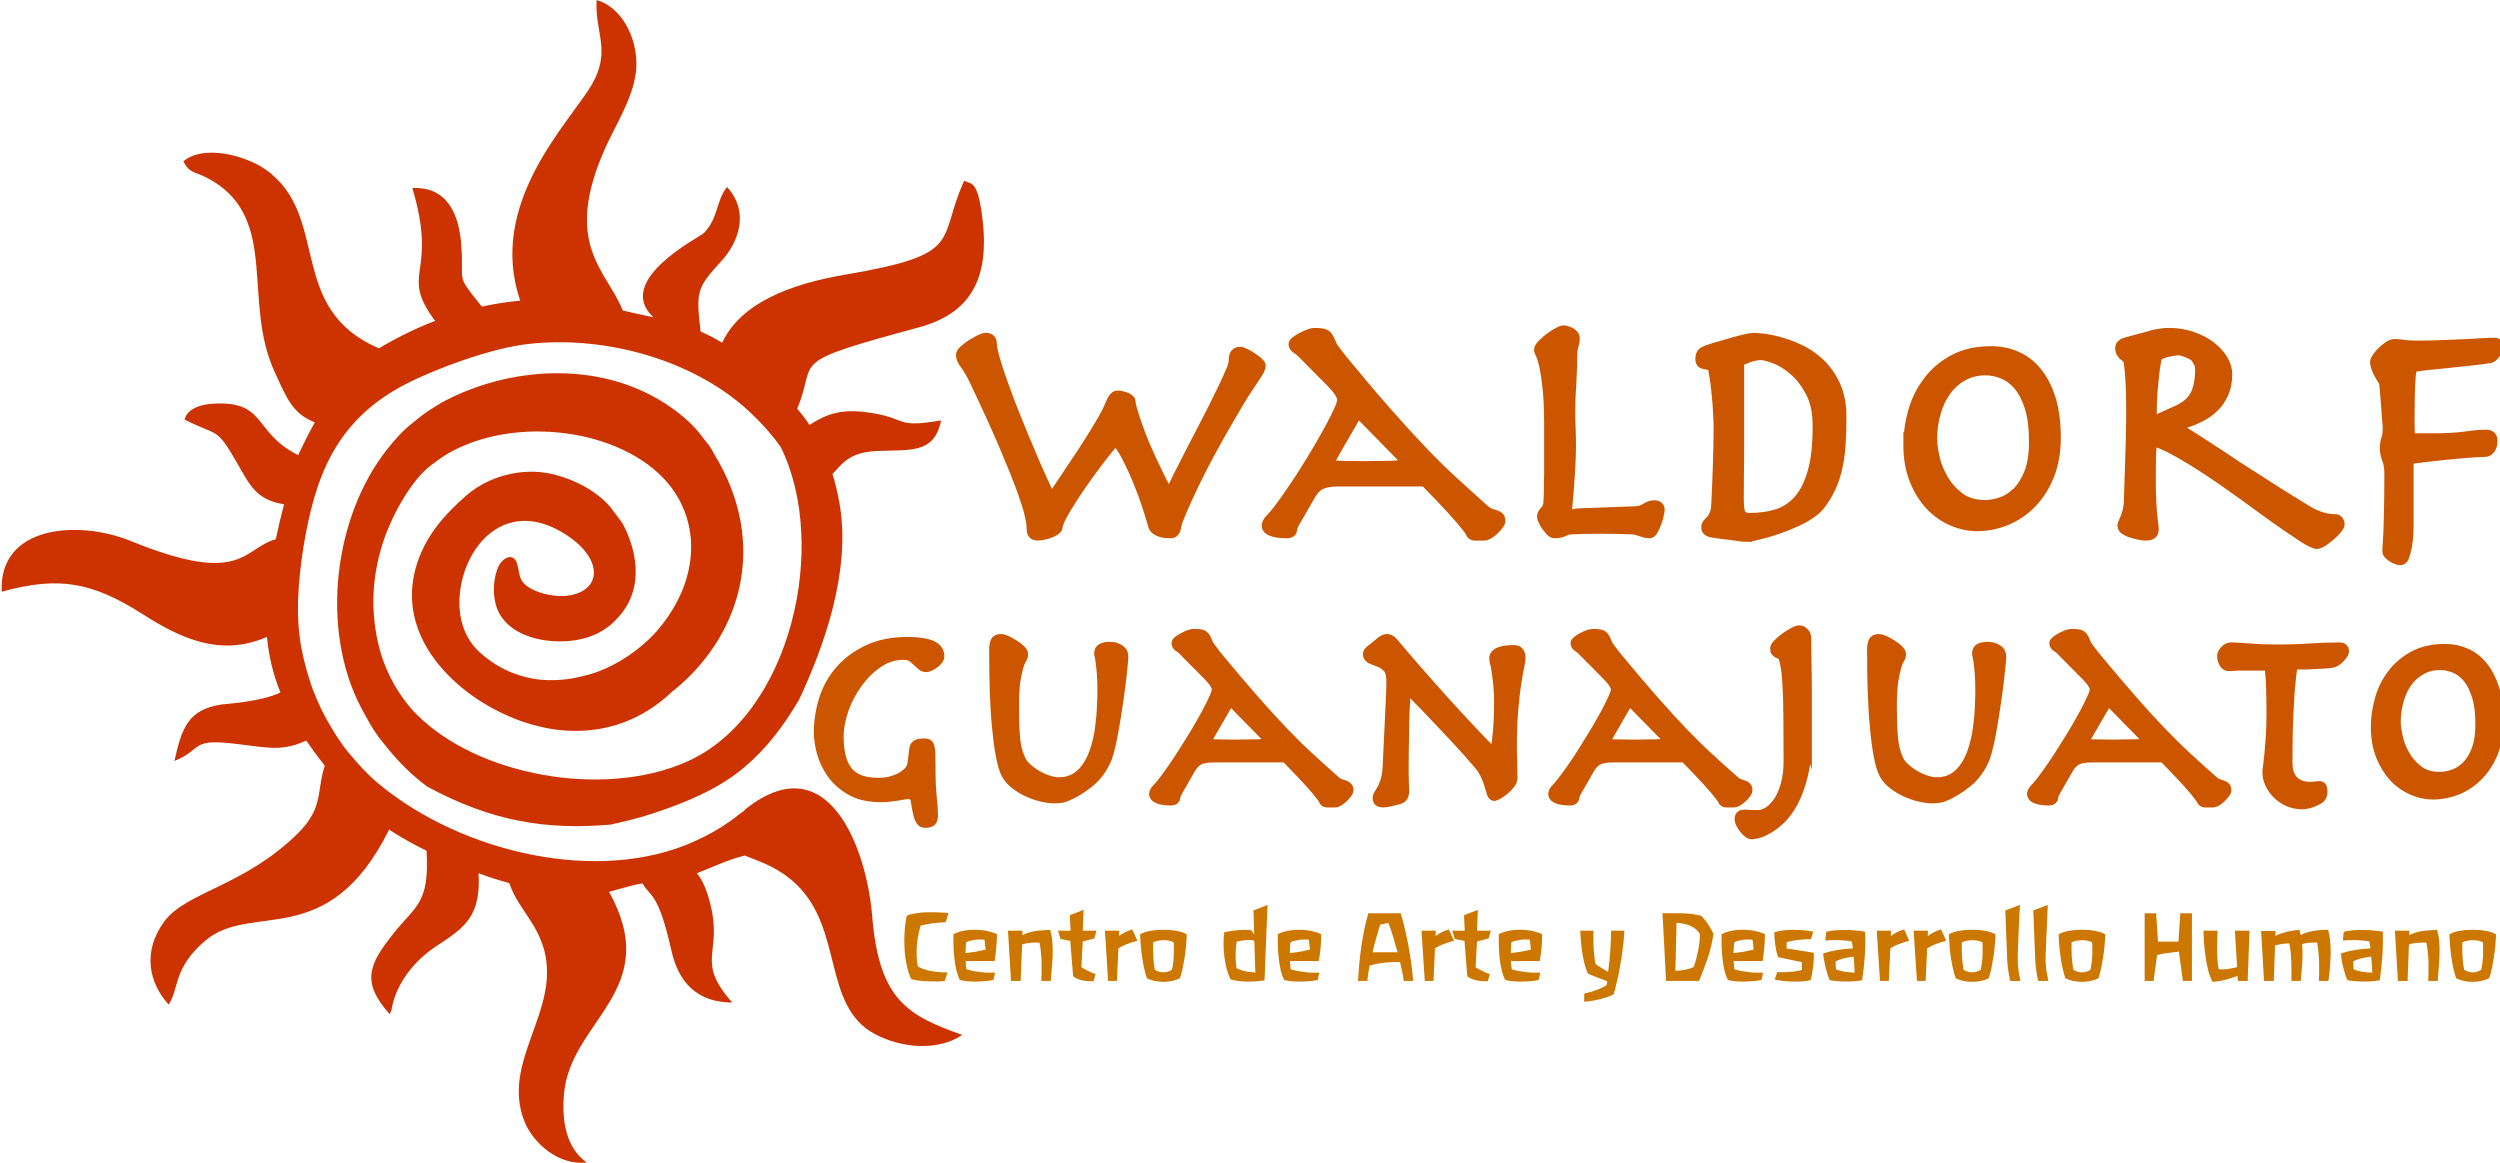 <?xml version="1.0" encoding="UTF-8"?>
<!DOCTYPE svg PUBLIC "-//W3C//DTD SVG 1.1//EN" "http://www.w3.org/Graphics/SVG/1.1/DTD/svg11.dtd">
<!-- Creator: CorelDRAW -->
<svg xmlns="http://www.w3.org/2000/svg" xml:space="preserve" width="215px" height="100px" version="1.1" style="shape-rendering:geometricPrecision; text-rendering:geometricPrecision; image-rendering:optimizeQuality; fill-rule:evenodd; clip-rule:evenodd"
viewBox="0 0 215 100.13"
 xmlns:xlink="http://www.w3.org/1999/xlink"
 xmlns:xodm="http://www.corel.com/coreldraw/odm/2003">
 <defs>
  <style type="text/css">
   <![CDATA[
    .str0 {stroke:#CC5500;stroke-width:0.9;stroke-miterlimit:22.926}
    .fil2 {fill:none;fill-rule:nonzero}
    .fil3 {fill:#CC3300}
    .fil1 {fill:#CC5500;fill-rule:nonzero}
    .fil0 {fill:#CC7700;fill-rule:nonzero}
   ]]>
  </style>
 </defs>
 <g id="__x0023_Layer_x0020_1">
  <g id="_2852370849536">
   <path class="fil0" d="M81.29 79.42c-0.19,0.01 -0.38,0.02 -0.56,0.03 -0.18,0.01 -0.35,0.03 -0.52,0.05 -0.18,0.03 -0.35,0.06 -0.53,0.09 -0.17,0.03 -0.36,0.07 -0.54,0.12 -0.08,0.24 -0.15,0.51 -0.2,0.81 -0.06,0.3 -0.1,0.61 -0.13,0.93 -0.02,0.31 -0.03,0.63 -0.01,0.93 0.01,0.31 0.04,0.59 0.1,0.84 0.26,0.16 0.61,0.29 1.05,0.38 0.45,0.09 0.95,0.14 1.5,0.14l-0.24 0.74c-0.19,0.02 -0.42,0.03 -0.68,0.04 -0.26,0 -0.52,-0.01 -0.79,-0.02 -0.26,-0.01 -0.52,-0.03 -0.77,-0.06 -0.25,-0.03 -0.46,-0.08 -0.64,-0.13 -0.14,-0.28 -0.27,-0.64 -0.36,-1.06 -0.1,-0.42 -0.17,-0.88 -0.21,-1.37 -0.03,-0.48 -0.04,-0.99 -0.01,-1.51 0.03,-0.52 0.09,-1.03 0.19,-1.51 0.19,-0.09 0.46,-0.17 0.83,-0.22 0.36,-0.06 0.76,-0.09 1.21,-0.09 0.14,0 0.27,0 0.4,0.01 0.12,0 0.25,0 0.37,0.01 0.12,0 0.24,0.01 0.37,0.02 0.13,0.01 0.27,0.03 0.42,0.04l-0.25 0.79zm4.42 1.02c0,0.39 -0.02,0.77 -0.06,1.16 -0.03,0.39 -0.08,0.77 -0.15,1.16l-2.48 0c0,0.13 0.01,0.26 0.02,0.4 0.02,0.13 0.03,0.23 0.05,0.31 0.37,0.11 0.77,0.19 1.21,0.24 0.43,0.05 0.85,0.06 1.25,0.05l-0.15 0.63c-0.2,0.04 -0.42,0.07 -0.68,0.1 -0.25,0.02 -0.51,0.03 -0.77,0.04 -0.26,0 -0.52,-0.01 -0.77,-0.03 -0.25,-0.02 -0.47,-0.06 -0.67,-0.12 -0.13,-0.27 -0.23,-0.57 -0.31,-0.9 -0.07,-0.33 -0.13,-0.67 -0.16,-1.02 -0.04,-0.34 -0.06,-0.69 -0.07,-1.03 0,-0.34 -0.01,-0.67 -0.01,-0.98 0.25,-0.13 0.53,-0.23 0.84,-0.29 0.32,-0.07 0.64,-0.1 0.98,-0.1 0.34,0 0.67,0.03 1,0.09 0.34,0.07 0.64,0.16 0.93,0.29zm-0.97 1.33c-0.02,-0.11 -0.02,-0.21 -0.04,-0.29 0,-0.09 -0.01,-0.16 -0.02,-0.23 -0.01,-0.06 -0.02,-0.12 -0.03,-0.17 0,-0.05 -0.01,-0.11 -0.02,-0.17 -0.12,-0.01 -0.25,-0.01 -0.39,-0.01 -0.14,0 -0.28,0.02 -0.41,0.03 -0.14,0.02 -0.28,0.05 -0.41,0.08 -0.13,0.03 -0.25,0.07 -0.36,0.12 -0.01,0.05 -0.01,0.1 -0.02,0.14 0,0.04 0,0.09 -0.01,0.16 0,0.06 -0.01,0.14 -0.01,0.24 -0.01,0.1 -0.01,0.23 -0.02,0.4 0.13,-0.01 0.27,-0.03 0.42,-0.05 0.15,-0.02 0.31,-0.04 0.47,-0.07 0.16,-0.03 0.31,-0.06 0.45,-0.09 0.15,-0.03 0.28,-0.06 0.4,-0.09zm4.79 2.7c0.03,-0.56 0.03,-1.11 0.02,-1.66 -0.01,-0.55 -0.07,-1.1 -0.18,-1.64 -0.2,0 -0.37,0 -0.51,0 -0.14,0.01 -0.27,0.02 -0.38,0.03 -0.11,0.01 -0.22,0.03 -0.31,0.05 -0.09,0.02 -0.19,0.05 -0.29,0.08l-0.13 3.14 -0.83 0 -0.26 -4.33 1.25 0 -0.01 0.39c0.13,-0.07 0.28,-0.14 0.44,-0.19 0.17,-0.06 0.34,-0.1 0.54,-0.14 0.19,-0.04 0.4,-0.07 0.63,-0.08 0.23,-0.02 0.5,-0.04 0.79,-0.05 0.09,0.34 0.16,0.7 0.18,1.07 0.03,0.37 0.04,0.75 0.03,1.13 -0.02,0.39 -0.04,0.76 -0.08,1.14 -0.03,0.37 -0.06,0.73 -0.08,1.06l-0.82 0zm4.57 -3.66l-1 0.26 -0.12 2.21c0.14,0.1 0.32,0.21 0.54,0.31 0.21,0.11 0.44,0.21 0.68,0.3l-0.17 0.61c-0.16,0 -0.31,-0.01 -0.47,-0.01 -0.15,-0.01 -0.3,-0.03 -0.45,-0.06 -0.15,-0.03 -0.29,-0.07 -0.44,-0.12 -0.14,-0.06 -0.28,-0.14 -0.4,-0.24l-0.25 -3.05 -0.84 -0.17 -0.21 -0.71 1.08 0 -0.07 -1.33 1.19 -0.46 -0.07 1.79 1.18 0 -0.18 0.67zm3.71 0.2c-0.21,0.06 -0.39,0.11 -0.54,0.16 -0.15,0.05 -0.29,0.1 -0.42,0.15 -0.13,0.05 -0.24,0.1 -0.35,0.16 -0.11,0.06 -0.22,0.12 -0.33,0.19l-0.13 2.8 -0.76 0 -0.27 -4.33 1.23 0 -0.02 0.47c0.14,-0.12 0.31,-0.22 0.49,-0.32 0.19,-0.09 0.4,-0.18 0.65,-0.26l0.45 0.98zm4.25 -0.55c-0.02,0.35 -0.04,0.7 -0.07,1.05 -0.04,0.35 -0.08,0.68 -0.13,1.01 -0.05,0.32 -0.11,0.63 -0.17,0.93 -0.07,0.29 -0.14,0.55 -0.23,0.79 -0.19,0.1 -0.42,0.18 -0.66,0.23 -0.25,0.05 -0.5,0.08 -0.76,0.08 -0.25,0 -0.5,-0.03 -0.75,-0.08 -0.25,-0.05 -0.47,-0.13 -0.67,-0.23 -0.16,-0.48 -0.29,-1.05 -0.39,-1.69 -0.1,-0.65 -0.17,-1.35 -0.2,-2.09 0.23,-0.14 0.53,-0.24 0.89,-0.3 0.36,-0.07 0.74,-0.1 1.13,-0.1 0.39,0 0.76,0.03 1.12,0.1 0.37,0.06 0.66,0.16 0.89,0.3zm-1.13 0.68c-0.13,-0.07 -0.27,-0.11 -0.42,-0.14 -0.15,-0.03 -0.31,-0.04 -0.47,-0.04 -0.16,0 -0.31,0.02 -0.46,0.05 -0.15,0.03 -0.29,0.07 -0.42,0.13 -0.01,0.38 -0.01,0.78 0.01,1.18 0.02,0.41 0.06,0.8 0.14,1.18 0.11,0.08 0.22,0.14 0.35,0.17 0.13,0.04 0.26,0.06 0.39,0.06 0.13,0 0.26,-0.02 0.38,-0.06 0.13,-0.03 0.25,-0.09 0.35,-0.17 0.09,-0.38 0.14,-0.77 0.15,-1.18 0.02,-0.4 0.02,-0.8 0,-1.18zm7.82 3.29c-0.22,0.03 -0.45,0.05 -0.7,0.07 -0.26,0.02 -0.51,0.03 -0.77,0.03 -0.26,-0.01 -0.51,-0.02 -0.76,-0.05 -0.25,-0.03 -0.48,-0.08 -0.69,-0.14 -0.13,-0.27 -0.25,-0.57 -0.34,-0.91 -0.09,-0.34 -0.15,-0.7 -0.2,-1.06 -0.04,-0.37 -0.07,-0.73 -0.07,-1.09 0,-0.36 0.02,-0.69 0.06,-1 0.15,-0.04 0.33,-0.07 0.53,-0.1 0.2,-0.04 0.42,-0.06 0.63,-0.08 0.22,-0.02 0.43,-0.03 0.64,-0.03 0.2,0 0.38,0.02 0.54,0.04l0.24 0.36 -0.06 -2.07 1.21 -0.48 -0.26 6.51zm-0.88 -3.42c-0.24,-0.07 -0.5,-0.09 -0.76,-0.05 -0.27,0.03 -0.52,0.07 -0.76,0.12 -0.06,0.38 -0.08,0.76 -0.09,1.13 0,0.38 0.02,0.76 0.08,1.16 0.11,0.05 0.21,0.1 0.32,0.14 0.11,0.04 0.22,0.08 0.35,0.11 0.13,0.03 0.27,0.05 0.42,0.07 0.15,0.02 0.33,0.04 0.53,0.06l-0.09 -2.74zm5.76 -0.57c0,0.39 -0.01,0.77 -0.05,1.16 -0.04,0.39 -0.09,0.77 -0.15,1.16l-2.49 0c0.01,0.13 0.02,0.26 0.03,0.4 0.01,0.13 0.03,0.23 0.04,0.31 0.37,0.11 0.78,0.19 1.21,0.24 0.44,0.05 0.85,0.06 1.25,0.05l-0.14 0.63c-0.2,0.04 -0.43,0.07 -0.68,0.1 -0.25,0.02 -0.51,0.03 -0.77,0.04 -0.26,0 -0.52,-0.01 -0.77,-0.03 -0.25,-0.02 -0.48,-0.06 -0.67,-0.12 -0.13,-0.27 -0.24,-0.57 -0.31,-0.9 -0.07,-0.33 -0.13,-0.67 -0.16,-1.02 -0.04,-0.34 -0.06,-0.69 -0.07,-1.03 -0.01,-0.34 -0.01,-0.67 -0.01,-0.98 0.24,-0.13 0.52,-0.23 0.84,-0.29 0.32,-0.07 0.64,-0.1 0.98,-0.1 0.33,0 0.67,0.03 1,0.09 0.34,0.07 0.64,0.16 0.92,0.29zm-0.97 1.33c-0.01,-0.11 -0.02,-0.21 -0.03,-0.29 -0.01,-0.09 -0.02,-0.16 -0.02,-0.23 -0.01,-0.06 -0.02,-0.12 -0.03,-0.17 -0.01,-0.05 -0.01,-0.11 -0.02,-0.17 -0.13,-0.01 -0.26,-0.01 -0.39,-0.01 -0.14,0 -0.28,0.02 -0.42,0.03 -0.13,0.02 -0.27,0.05 -0.4,0.08 -0.13,0.03 -0.25,0.07 -0.36,0.12 -0.01,0.05 -0.02,0.1 -0.02,0.14 0,0.04 -0.01,0.09 -0.01,0.16 -0.01,0.06 -0.01,0.14 -0.02,0.24 0,0.1 -0.01,0.23 -0.01,0.4 0.13,-0.01 0.27,-0.03 0.42,-0.05 0.15,-0.02 0.31,-0.04 0.47,-0.07 0.15,-0.03 0.3,-0.06 0.45,-0.09 0.15,-0.03 0.28,-0.06 0.39,-0.09zm8.08 2.7c-0.03,-0.28 -0.08,-0.55 -0.14,-0.82 -0.06,-0.26 -0.12,-0.54 -0.18,-0.81 -0.45,-0.01 -0.91,0.01 -1.35,0.06 -0.44,0.05 -0.86,0.13 -1.27,0.25 -0.02,0.1 -0.04,0.21 -0.06,0.32 -0.02,0.11 -0.04,0.23 -0.06,0.35 -0.01,0.12 -0.03,0.24 -0.04,0.34 -0.02,0.11 -0.03,0.21 -0.03,0.31l-0.81 0c0.03,-0.5 0.07,-1 0.11,-1.5 0.05,-0.51 0.11,-1 0.18,-1.5 0.07,-0.49 0.16,-0.98 0.26,-1.46 0.1,-0.48 0.21,-0.93 0.34,-1.37l2.78 0c0.11,0.34 0.22,0.73 0.33,1.19 0.11,0.45 0.21,0.93 0.31,1.44 0.1,0.51 0.18,1.04 0.26,1.59 0.08,0.55 0.14,1.08 0.18,1.61l-0.81 0zm-0.53 -2.49c-0.14,-0.42 -0.26,-0.84 -0.37,-1.27 -0.12,-0.42 -0.26,-0.84 -0.44,-1.24 -0.08,0.02 -0.14,0.03 -0.19,0.04 -0.05,0.01 -0.1,0.03 -0.14,0.04 -0.05,0.01 -0.09,0.02 -0.15,0.03 -0.05,0.01 -0.12,0.03 -0.21,0.05 -0.13,0.39 -0.24,0.79 -0.35,1.18 -0.11,0.4 -0.22,0.79 -0.31,1.19l2.17 0 -0.01 -0.02zm4.86 -0.97c-0.21,0.06 -0.38,0.11 -0.54,0.16 -0.15,0.05 -0.29,0.1 -0.42,0.15 -0.12,0.05 -0.24,0.1 -0.35,0.16 -0.11,0.06 -0.21,0.12 -0.33,0.19l-0.13 2.8 -0.75 0 -0.28 -4.33 1.23 0 -0.02 0.47c0.15,-0.12 0.31,-0.22 0.5,-0.32 0.18,-0.09 0.4,-0.18 0.64,-0.26l0.45 0.98zm2.98 -0.2l-1 0.26 -0.13 2.21c0.15,0.1 0.33,0.21 0.54,0.31 0.21,0.11 0.44,0.21 0.69,0.3l-0.17 0.61c-0.16,0 -0.32,-0.01 -0.47,-0.01 -0.16,-0.01 -0.31,-0.03 -0.46,-0.06 -0.14,-0.03 -0.29,-0.07 -0.43,-0.12 -0.14,-0.06 -0.28,-0.14 -0.41,-0.24l-0.24 -3.05 -0.84 -0.17 -0.21 -0.71 1.07 0 -0.06 -1.33 1.19 -0.46 -0.07 1.79 1.18 0 -0.18 0.67zm4.61 -0.37c0,0.39 -0.02,0.77 -0.05,1.16 -0.04,0.39 -0.09,0.77 -0.16,1.16l-2.48 0c0.01,0.13 0.02,0.26 0.03,0.4 0.01,0.13 0.03,0.23 0.04,0.31 0.37,0.11 0.78,0.19 1.21,0.24 0.44,0.05 0.85,0.06 1.25,0.05l-0.14 0.63c-0.2,0.04 -0.43,0.07 -0.68,0.1 -0.25,0.02 -0.51,0.03 -0.77,0.04 -0.26,0 -0.52,-0.01 -0.77,-0.03 -0.25,-0.02 -0.48,-0.06 -0.67,-0.12 -0.13,-0.27 -0.24,-0.57 -0.31,-0.9 -0.08,-0.33 -0.13,-0.67 -0.17,-1.02 -0.03,-0.34 -0.05,-0.69 -0.06,-1.03 -0.01,-0.34 -0.01,-0.67 -0.01,-0.98 0.24,-0.13 0.52,-0.23 0.84,-0.29 0.31,-0.07 0.64,-0.1 0.98,-0.1 0.33,0 0.67,0.03 1,0.09 0.33,0.07 0.64,0.16 0.92,0.29zm-0.97 1.33c-0.01,-0.11 -0.02,-0.21 -0.03,-0.29 -0.01,-0.09 -0.02,-0.16 -0.03,-0.23 0,-0.06 -0.01,-0.12 -0.02,-0.17 -0.01,-0.05 -0.02,-0.11 -0.03,-0.17 -0.12,-0.01 -0.25,-0.01 -0.39,-0.01 -0.13,0 -0.27,0.02 -0.41,0.03 -0.14,0.02 -0.27,0.05 -0.4,0.08 -0.14,0.03 -0.25,0.07 -0.36,0.12 -0.01,0.05 -0.02,0.1 -0.02,0.14 0,0.04 -0.01,0.09 -0.01,0.16 -0.01,0.06 -0.01,0.14 -0.02,0.24 0,0.1 -0.01,0.23 -0.01,0.4 0.12,-0.01 0.26,-0.03 0.42,-0.05 0.15,-0.02 0.31,-0.04 0.46,-0.07 0.16,-0.03 0.31,-0.06 0.46,-0.09 0.14,-0.03 0.27,-0.06 0.39,-0.09zm8.05 -1.63c-0.01,0.26 -0.03,0.54 -0.06,0.84 -0.03,0.3 -0.07,0.62 -0.11,0.94 -0.04,0.32 -0.09,0.65 -0.15,0.98 -0.05,0.34 -0.12,0.66 -0.18,0.99 -0.07,0.32 -0.14,0.62 -0.21,0.92 -0.07,0.3 -0.14,0.57 -0.22,0.82 -0.14,0.07 -0.3,0.14 -0.49,0.21 -0.19,0.07 -0.39,0.13 -0.61,0.18 -0.22,0.06 -0.45,0.11 -0.69,0.15 -0.25,0.04 -0.49,0.07 -0.74,0.09l0 -0.7c0.39,-0.09 0.75,-0.19 1.08,-0.32 0.34,-0.12 0.62,-0.25 0.85,-0.4l0.05 -0.34 -1.64 -0.64c-0.09,-0.17 -0.18,-0.38 -0.25,-0.64 -0.08,-0.26 -0.15,-0.55 -0.21,-0.88 -0.06,-0.32 -0.1,-0.67 -0.14,-1.05 -0.04,-0.37 -0.07,-0.76 -0.08,-1.15l1.13 0c0,0.24 0,0.49 0,0.73 0,0.25 0.01,0.49 0.02,0.74 0.01,0.24 0.03,0.48 0.06,0.72 0.02,0.24 0.06,0.47 0.11,0.69 0.07,0.05 0.15,0.11 0.25,0.17 0.1,0.06 0.2,0.12 0.3,0.19 0.1,0.06 0.19,0.12 0.29,0.18 0.09,0.05 0.17,0.1 0.24,0.13 0.03,-0.27 0.07,-0.55 0.1,-0.85 0.03,-0.29 0.05,-0.6 0.08,-0.9 0.02,-0.31 0.04,-0.61 0.05,-0.91 0.01,-0.31 0.02,-0.6 0.03,-0.89l1.14 0zm7.67 0.28c-0.1,0.7 -0.26,1.38 -0.48,2.05 -0.23,0.67 -0.48,1.33 -0.76,2l-2.84 0 -0.31 -5.83c0.38,0 0.72,0 1.01,0 0.29,0 0.56,0 0.81,0.01 0.25,0.01 0.5,0.03 0.74,0.06 0.24,0.04 0.5,0.08 0.78,0.15 0.23,0.24 0.43,0.49 0.61,0.76 0.18,0.27 0.32,0.54 0.44,0.8zm-1.17 0.01c-0.18,-0.3 -0.44,-0.53 -0.78,-0.69 -0.34,-0.16 -0.75,-0.25 -1.23,-0.27l-0.1 4.13c0.29,-0.01 0.57,-0.04 0.86,-0.1 0.29,-0.06 0.52,-0.13 0.72,-0.23 0.07,-0.19 0.13,-0.41 0.2,-0.64 0.06,-0.24 0.12,-0.48 0.17,-0.72 0.05,-0.25 0.09,-0.49 0.12,-0.74 0.03,-0.25 0.04,-0.5 0.04,-0.74zm5.6 0.01c0,0.39 -0.02,0.77 -0.05,1.16 -0.04,0.39 -0.09,0.77 -0.15,1.16l-2.49 0c0.01,0.13 0.02,0.26 0.03,0.4 0.01,0.13 0.03,0.23 0.04,0.31 0.37,0.11 0.78,0.19 1.21,0.24 0.44,0.05 0.86,0.06 1.25,0.05l-0.14 0.63c-0.2,0.04 -0.43,0.07 -0.68,0.1 -0.25,0.02 -0.51,0.03 -0.77,0.04 -0.26,0 -0.52,-0.01 -0.77,-0.03 -0.25,-0.02 -0.48,-0.06 -0.67,-0.12 -0.13,-0.27 -0.24,-0.57 -0.31,-0.9 -0.07,-0.33 -0.13,-0.67 -0.16,-1.02 -0.04,-0.34 -0.06,-0.69 -0.07,-1.03 -0.01,-0.34 -0.01,-0.67 -0.01,-0.98 0.24,-0.13 0.52,-0.23 0.84,-0.29 0.32,-0.07 0.64,-0.1 0.98,-0.1 0.33,0 0.67,0.03 1,0.09 0.34,0.07 0.64,0.16 0.92,0.29zm-0.97 1.33c-0.01,-0.11 -0.02,-0.21 -0.03,-0.29 -0.01,-0.09 -0.02,-0.16 -0.02,-0.23 -0.01,-0.06 -0.02,-0.12 -0.03,-0.17 -0.01,-0.05 -0.01,-0.11 -0.02,-0.17 -0.13,-0.01 -0.26,-0.01 -0.39,-0.01 -0.14,0 -0.28,0.02 -0.42,0.03 -0.13,0.02 -0.27,0.05 -0.4,0.08 -0.13,0.03 -0.25,0.07 -0.36,0.12 -0.01,0.05 -0.02,0.1 -0.02,0.14 0,0.04 -0.01,0.09 -0.01,0.16 -0.01,0.06 -0.01,0.14 -0.02,0.24 0,0.1 -0.01,0.23 -0.01,0.4 0.13,-0.01 0.27,-0.03 0.42,-0.05 0.15,-0.02 0.31,-0.04 0.46,-0.07 0.16,-0.03 0.31,-0.06 0.46,-0.09 0.14,-0.03 0.28,-0.06 0.39,-0.09zm5.17 0.27c0.01,0.16 0.02,0.35 0.01,0.55 -0.01,0.21 -0.03,0.43 -0.05,0.64 -0.03,0.22 -0.06,0.43 -0.1,0.63 -0.04,0.21 -0.07,0.38 -0.12,0.54 -0.23,0.05 -0.47,0.09 -0.74,0.11 -0.26,0.02 -0.53,0.02 -0.81,0.01 -0.27,0 -0.54,-0.02 -0.81,-0.05 -0.26,-0.03 -0.51,-0.07 -0.74,-0.12l0.23 -0.65c0.14,0.02 0.3,0.02 0.48,0.02 0.19,0 0.38,-0.01 0.57,-0.03 0.19,-0.01 0.38,-0.03 0.57,-0.06 0.18,-0.03 0.35,-0.06 0.49,-0.1l0 -0.68 -2.05 -0.43c-0.11,-0.32 -0.18,-0.65 -0.23,-0.99 -0.05,-0.33 -0.09,-0.72 -0.09,-1.15 0.23,-0.07 0.49,-0.12 0.78,-0.16 0.29,-0.03 0.59,-0.05 0.89,-0.05 0.3,0 0.6,0.02 0.89,0.04 0.3,0.03 0.56,0.07 0.8,0.12l-0.21 0.64c-0.25,0 -0.48,0.01 -0.68,0.03 -0.2,0.01 -0.38,0.03 -0.55,0.05 -0.16,0.02 -0.32,0.05 -0.45,0.08 -0.15,0.03 -0.28,0.07 -0.41,0.11l0 0.53 2.33 0.37zm4.43 -1.81c0.03,0.69 0.02,1.39 -0.03,2.11 -0.05,0.72 -0.13,1.41 -0.23,2.07 -0.43,0.08 -0.89,0.12 -1.39,0.11 -0.49,0 -0.95,-0.04 -1.39,-0.11 -0.05,-0.1 -0.11,-0.25 -0.17,-0.42 -0.06,-0.18 -0.11,-0.37 -0.17,-0.58 -0.05,-0.21 -0.1,-0.42 -0.14,-0.65 -0.04,-0.23 -0.08,-0.45 -0.1,-0.66 0.42,-0.13 0.84,-0.23 1.27,-0.3 0.43,-0.07 0.86,-0.11 1.29,-0.13 -0.01,-0.08 -0.02,-0.13 -0.02,-0.17 -0.01,-0.04 -0.01,-0.08 -0.02,-0.11 0,-0.04 -0.01,-0.08 -0.02,-0.12 -0.01,-0.04 -0.02,-0.11 -0.04,-0.2 -0.17,-0.04 -0.35,-0.07 -0.54,-0.08 -0.19,-0.02 -0.39,-0.03 -0.59,-0.04 -0.2,0 -0.39,0 -0.59,0.01 -0.19,0 -0.38,0.02 -0.55,0.04l0.07 -0.75c0.22,-0.07 0.49,-0.11 0.78,-0.14 0.29,-0.02 0.59,-0.03 0.9,-0.03 0.3,0 0.6,0.02 0.9,0.05 0.29,0.03 0.55,0.06 0.78,0.1zm-0.91 3.53c0,-0.2 -0.02,-0.4 -0.02,-0.6 -0.02,-0.21 -0.03,-0.47 -0.06,-0.79 -0.21,0.03 -0.39,0.06 -0.55,0.09 -0.16,0.04 -0.3,0.07 -0.42,0.1 -0.12,0.04 -0.23,0.07 -0.32,0.11 -0.1,0.04 -0.18,0.07 -0.26,0.12 0,0.07 0,0.14 0,0.19 0.01,0.05 0.01,0.1 0.01,0.15 0,0.05 0.01,0.1 0.01,0.15 0,0.05 0.01,0.12 0.02,0.2 0.21,0.08 0.44,0.14 0.69,0.19 0.24,0.04 0.54,0.07 0.9,0.09zm4.71 -2.75c-0.2,0.06 -0.38,0.11 -0.53,0.16 -0.16,0.05 -0.3,0.1 -0.42,0.15 -0.13,0.05 -0.25,0.1 -0.36,0.16 -0.1,0.06 -0.21,0.12 -0.32,0.19l-0.13 2.8 -0.76 0 -0.28 -4.33 1.23 0 -0.02 0.47c0.15,-0.12 0.32,-0.22 0.5,-0.32 0.18,-0.09 0.4,-0.18 0.65,-0.26l0.44 0.98zm3.18 0c-0.21,0.06 -0.38,0.11 -0.54,0.16 -0.15,0.05 -0.29,0.1 -0.42,0.15 -0.12,0.05 -0.24,0.1 -0.35,0.16 -0.11,0.06 -0.21,0.12 -0.33,0.19l-0.13 2.8 -0.75 0 -0.28 -4.33 1.23 0 -0.02 0.47c0.15,-0.12 0.31,-0.22 0.5,-0.32 0.18,-0.09 0.4,-0.18 0.65,-0.26l0.44 0.98zm4.25 -0.55c-0.01,0.35 -0.04,0.7 -0.07,1.05 -0.03,0.35 -0.07,0.68 -0.13,1.01 -0.05,0.32 -0.11,0.63 -0.17,0.93 -0.07,0.29 -0.14,0.55 -0.22,0.79 -0.2,0.1 -0.42,0.18 -0.67,0.23 -0.25,0.05 -0.5,0.08 -0.75,0.08 -0.26,0 -0.51,-0.03 -0.76,-0.08 -0.24,-0.05 -0.47,-0.13 -0.66,-0.23 -0.17,-0.48 -0.3,-1.05 -0.4,-1.69 -0.1,-0.65 -0.16,-1.35 -0.19,-2.09 0.23,-0.14 0.52,-0.24 0.88,-0.3 0.37,-0.07 0.74,-0.1 1.13,-0.1 0.39,0 0.77,0.03 1.13,0.1 0.36,0.06 0.65,0.16 0.88,0.3zm-1.13 0.68c-0.13,-0.07 -0.27,-0.11 -0.42,-0.14 -0.15,-0.03 -0.31,-0.04 -0.46,-0.04 -0.16,0 -0.32,0.02 -0.47,0.05 -0.15,0.03 -0.29,0.07 -0.42,0.13 -0.01,0.38 -0.01,0.78 0.01,1.18 0.02,0.41 0.07,0.8 0.14,1.18 0.11,0.08 0.23,0.14 0.35,0.17 0.13,0.04 0.26,0.06 0.39,0.06 0.13,0 0.26,-0.02 0.39,-0.06 0.12,-0.03 0.24,-0.09 0.35,-0.17 0.08,-0.38 0.13,-0.77 0.15,-1.18 0.01,-0.4 0.01,-0.8 -0.01,-1.18zm2.39 3.33c-0.05,-0.27 -0.1,-0.54 -0.15,-0.81 -0.04,-0.26 -0.08,-0.54 -0.09,-0.82 -0.01,-0.1 -0.01,-0.2 -0.02,-0.3 0,-0.1 -0.01,-0.21 -0.01,-0.35 -0.01,-0.13 -0.01,-0.29 -0.02,-0.48 -0.01,-0.2 -0.02,-0.44 -0.03,-0.73 -0.01,-0.29 -0.02,-0.65 -0.04,-1.07 -0.02,-0.42 -0.04,-0.92 -0.06,-1.51l1.26 -0.48c-0.04,0.76 -0.08,1.52 -0.11,2.28 -0.04,0.76 -0.06,1.52 -0.08,2.29 0,0.16 0,0.32 0.01,0.47 0,0.15 0.02,0.31 0.04,0.47 0.02,0.16 0.04,0.32 0.08,0.49 0.03,0.16 0.06,0.35 0.1,0.55l-0.88 0zm2.41 0c-0.06,-0.27 -0.11,-0.54 -0.15,-0.81 -0.05,-0.26 -0.08,-0.54 -0.09,-0.82 -0.01,-0.1 -0.01,-0.2 -0.02,-0.3 -0.01,-0.1 -0.01,-0.21 -0.01,-0.35 -0.01,-0.13 -0.02,-0.29 -0.02,-0.48 -0.01,-0.2 -0.02,-0.44 -0.03,-0.73 -0.01,-0.29 -0.02,-0.65 -0.04,-1.07 -0.02,-0.42 -0.04,-0.92 -0.06,-1.51l1.25 -0.48c-0.03,0.76 -0.07,1.52 -0.1,2.28 -0.04,0.76 -0.07,1.52 -0.09,2.29 0,0.16 0.01,0.32 0.01,0.47 0.01,0.15 0.02,0.31 0.04,0.47 0.03,0.16 0.05,0.32 0.08,0.49 0.03,0.16 0.07,0.35 0.11,0.55l-0.88 0zm5.78 -4.01c-0.01,0.35 -0.04,0.7 -0.07,1.05 -0.03,0.35 -0.08,0.68 -0.13,1.01 -0.05,0.32 -0.11,0.63 -0.17,0.93 -0.07,0.29 -0.14,0.55 -0.22,0.79 -0.2,0.1 -0.42,0.18 -0.67,0.23 -0.25,0.05 -0.5,0.08 -0.75,0.08 -0.26,0 -0.51,-0.03 -0.76,-0.08 -0.24,-0.05 -0.47,-0.13 -0.67,-0.23 -0.16,-0.48 -0.29,-1.05 -0.39,-1.69 -0.1,-0.65 -0.16,-1.35 -0.19,-2.09 0.23,-0.14 0.52,-0.24 0.88,-0.3 0.36,-0.07 0.74,-0.1 1.13,-0.1 0.39,0 0.77,0.03 1.13,0.1 0.36,0.06 0.65,0.16 0.88,0.3zm-1.13 0.68c-0.13,-0.07 -0.27,-0.11 -0.42,-0.14 -0.15,-0.03 -0.31,-0.04 -0.46,-0.04 -0.16,0 -0.32,0.02 -0.47,0.05 -0.15,0.03 -0.29,0.07 -0.42,0.13 -0.01,0.38 -0.01,0.78 0.01,1.18 0.02,0.41 0.07,0.8 0.14,1.18 0.11,0.08 0.23,0.14 0.35,0.17 0.13,0.04 0.26,0.06 0.39,0.06 0.13,0 0.26,-0.02 0.39,-0.06 0.12,-0.03 0.24,-0.09 0.35,-0.17 0.08,-0.38 0.13,-0.77 0.15,-1.18 0.01,-0.4 0.01,-0.8 -0.01,-1.18zm7.81 3.33l-0.34 -2.53c-0.13,0.02 -0.28,0.04 -0.44,0.06 -0.17,0.02 -0.34,0.04 -0.51,0.06 -0.18,0.03 -0.34,0.05 -0.51,0.08 -0.16,0.03 -0.3,0.07 -0.42,0.1l-0.3 2.23 -0.77 0 0 -5.83 0.99 0 0.16 2.44 1.76 0 0.16 -2.44 1 0 0 5.83 -0.78 0zm5.58 0l-0.84 0 -0.03 -0.43c-0.43,0.16 -0.83,0.28 -1.2,0.37 -0.36,0.08 -0.68,0.13 -0.96,0.13 -0.15,-0.28 -0.28,-0.62 -0.37,-1 -0.1,-0.39 -0.18,-0.78 -0.23,-1.19 -0.06,-0.4 -0.1,-0.8 -0.13,-1.19 -0.02,-0.39 -0.04,-0.73 -0.05,-1.02l1.22 0c-0.01,0.28 -0.02,0.56 -0.03,0.84 -0.01,0.28 -0.01,0.56 -0.01,0.84 0,0.28 0.01,0.55 0.03,0.83 0.02,0.27 0.05,0.54 0.11,0.81 0.11,0.01 0.24,0.02 0.38,0.01 0.13,0 0.27,-0.01 0.41,-0.03 0.14,-0.03 0.28,-0.05 0.42,-0.08 0.13,-0.02 0.26,-0.05 0.37,-0.08l-0.19 -3.14 1.26 0 -0.16 4.33z"/>
   <path class="fil0" d="M199.55 84.47c0.01,-0.26 0.01,-0.53 0.02,-0.81 0,-0.28 0,-0.57 -0.01,-0.85 -0.01,-0.29 -0.03,-0.58 -0.06,-0.85 -0.02,-0.28 -0.06,-0.54 -0.11,-0.79 -0.22,-0.01 -0.44,0 -0.65,0.01 -0.22,0.02 -0.43,0.05 -0.64,0.12 0.05,0.54 0.05,1.08 0.01,1.62 -0.03,0.53 -0.08,1.05 -0.13,1.55l-0.8 0c0,-0.27 0,-0.54 0,-0.81 0,-0.27 0,-0.54 -0.01,-0.81 -0.01,-0.27 -0.03,-0.54 -0.05,-0.81 -0.03,-0.27 -0.07,-0.53 -0.12,-0.8 -0.22,0 -0.43,0.02 -0.62,0.04 -0.19,0.03 -0.39,0.08 -0.61,0.13l-0.11 3.06 -0.84 0 -0.25 -4.3 1.25 0c-0.01,0.07 -0.01,0.14 -0.02,0.21 0,0.07 0,0.15 0,0.22 0.05,-0.04 0.15,-0.09 0.29,-0.14 0.14,-0.06 0.31,-0.11 0.5,-0.17 0.19,-0.05 0.39,-0.1 0.62,-0.14 0.22,-0.04 0.43,-0.07 0.65,-0.08 0.02,0.07 0.04,0.13 0.06,0.19 0.02,0.05 0.04,0.14 0.06,0.26 0.14,-0.08 0.29,-0.14 0.45,-0.2 0.16,-0.05 0.33,-0.1 0.53,-0.13 0.19,-0.04 0.39,-0.06 0.62,-0.09 0.23,-0.02 0.48,-0.03 0.76,-0.03 0.07,0.26 0.13,0.54 0.16,0.83 0.03,0.3 0.05,0.59 0.06,0.88 0,0.29 0,0.58 -0.02,0.86 -0.02,0.27 -0.03,0.53 -0.05,0.77 -0.02,0.24 -0.05,0.45 -0.07,0.63 -0.02,0.18 -0.04,0.32 -0.05,0.43l-0.82 0zm5.5 -4.24c0.02,0.69 0.01,1.39 -0.04,2.11 -0.05,0.72 -0.13,1.41 -0.22,2.07 -0.44,0.08 -0.9,0.12 -1.39,0.11 -0.5,0 -0.96,-0.04 -1.39,-0.11 -0.06,-0.1 -0.12,-0.25 -0.18,-0.42 -0.05,-0.18 -0.11,-0.37 -0.16,-0.58 -0.06,-0.21 -0.1,-0.42 -0.15,-0.65 -0.04,-0.23 -0.07,-0.45 -0.09,-0.66 0.41,-0.13 0.83,-0.23 1.26,-0.3 0.43,-0.07 0.86,-0.11 1.29,-0.13 0,-0.08 -0.01,-0.13 -0.02,-0.17 0,-0.04 -0.01,-0.08 -0.01,-0.11 -0.01,-0.04 -0.02,-0.08 -0.03,-0.12 -0.01,-0.04 -0.02,-0.11 -0.03,-0.2 -0.18,-0.04 -0.36,-0.07 -0.55,-0.08 -0.19,-0.02 -0.39,-0.03 -0.59,-0.04 -0.19,0 -0.39,0 -0.58,0.01 -0.2,0 -0.38,0.02 -0.56,0.04l0.07 -0.75c0.23,-0.07 0.49,-0.11 0.78,-0.14 0.29,-0.02 0.59,-0.03 0.9,-0.03 0.3,0 0.6,0.02 0.9,0.05 0.29,0.03 0.56,0.06 0.79,0.1zm-0.91 3.53c-0.01,-0.2 -0.02,-0.4 -0.03,-0.6 -0.01,-0.21 -0.03,-0.47 -0.06,-0.79 -0.2,0.03 -0.39,0.06 -0.55,0.09 -0.15,0.04 -0.29,0.07 -0.42,0.1 -0.12,0.04 -0.23,0.07 -0.32,0.11 -0.09,0.04 -0.18,0.07 -0.26,0.12 0,0.07 0,0.14 0.01,0.19 0,0.05 0,0.1 0,0.15 0.01,0.05 0.01,0.1 0.01,0.15 0,0.05 0.01,0.12 0.02,0.2 0.21,0.08 0.44,0.14 0.69,0.19 0.24,0.04 0.55,0.07 0.91,0.09zm4.82 0.71c0.02,-0.56 0.03,-1.11 0.02,-1.66 -0.02,-0.55 -0.08,-1.1 -0.18,-1.64 -0.2,0 -0.37,0 -0.51,0 -0.15,0.01 -0.27,0.02 -0.39,0.03 -0.11,0.01 -0.21,0.03 -0.31,0.05 -0.09,0.02 -0.19,0.05 -0.29,0.08l-0.12 3.14 -0.83 0 -0.26 -4.33 1.25 0 -0.02 0.39c0.14,-0.07 0.29,-0.14 0.45,-0.19 0.16,-0.06 0.34,-0.1 0.53,-0.14 0.19,-0.04 0.41,-0.07 0.64,-0.08 0.23,-0.02 0.49,-0.04 0.78,-0.05 0.1,0.34 0.16,0.7 0.19,1.07 0.03,0.37 0.03,0.75 0.02,1.13 -0.01,0.39 -0.04,0.76 -0.07,1.14 -0.04,0.37 -0.06,0.73 -0.08,1.06l-0.82 0zm5.84 -4.01c-0.01,0.35 -0.04,0.7 -0.07,1.05 -0.03,0.35 -0.08,0.68 -0.13,1.01 -0.05,0.32 -0.11,0.63 -0.17,0.93 -0.07,0.29 -0.14,0.55 -0.22,0.79 -0.2,0.1 -0.43,0.18 -0.67,0.23 -0.25,0.05 -0.5,0.08 -0.76,0.08 -0.25,0 -0.5,-0.03 -0.75,-0.08 -0.24,-0.05 -0.47,-0.13 -0.67,-0.23 -0.16,-0.48 -0.29,-1.05 -0.39,-1.69 -0.1,-0.65 -0.16,-1.35 -0.19,-2.09 0.23,-0.14 0.52,-0.24 0.88,-0.3 0.36,-0.07 0.74,-0.1 1.13,-0.1 0.39,0 0.76,0.03 1.13,0.1 0.36,0.06 0.65,0.16 0.88,0.3zm-1.13 0.68c-0.13,-0.07 -0.27,-0.11 -0.42,-0.14 -0.15,-0.03 -0.31,-0.04 -0.47,-0.04 -0.15,0 -0.31,0.02 -0.46,0.05 -0.15,0.03 -0.29,0.07 -0.42,0.13 -0.01,0.38 -0.01,0.78 0.01,1.18 0.02,0.41 0.06,0.8 0.14,1.18 0.11,0.08 0.23,0.14 0.35,0.17 0.13,0.04 0.26,0.06 0.39,0.06 0.13,0 0.26,-0.02 0.38,-0.06 0.13,-0.03 0.25,-0.09 0.36,-0.17 0.08,-0.38 0.13,-0.77 0.15,-1.18 0.01,-0.4 0.01,-0.8 -0.01,-1.18z"/>
  </g>
  <g>
   <path class="fil1" d="M82.63 30.56c0,0.25 0.12,0.52 0.36,0.83 0.24,0.3 0.52,0.79 0.84,1.46 1.06,2.23 1.91,4.1 2.55,5.61 0.64,1.5 1.13,2.73 1.48,3.68 0.34,0.95 0.57,1.67 0.68,2.16 0.11,0.49 0.17,0.85 0.17,1.07 0,0.32 0.04,0.52 0.12,0.6 0.09,0.09 0.22,0.13 0.41,0.13 0.11,0 0.26,-0.02 0.44,-0.06 0.19,-0.03 0.37,-0.08 0.55,-0.15 0.17,-0.06 0.33,-0.14 0.46,-0.22 0.13,-0.09 0.2,-0.17 0.22,-0.27 0.02,-0.2 0.12,-0.48 0.29,-0.83 0.18,-0.36 0.41,-0.76 0.69,-1.2 0.28,-0.45 0.59,-0.92 0.93,-1.43 0.35,-0.5 0.7,-1 1.06,-1.49 0.36,-0.49 0.72,-0.96 1.07,-1.41 0.36,-0.44 0.67,-0.83 0.95,-1.17 0.32,0.3 0.64,0.77 0.98,1.41 0.33,0.64 0.66,1.33 0.96,2.08 0.31,0.74 0.58,1.47 0.81,2.17 0.23,0.71 0.4,1.28 0.52,1.7 0.03,0.15 0.12,0.27 0.25,0.37 0.13,0.09 0.27,0.16 0.43,0.21 0.16,0.04 0.32,0.07 0.47,0.08 0.16,0.01 0.29,0.01 0.38,0.01 0.24,0 0.39,-0.21 0.45,-0.64 0.03,-0.22 0.19,-0.65 0.46,-1.28 0.27,-0.63 0.61,-1.39 1.03,-2.26 0.42,-0.87 0.9,-1.82 1.45,-2.83 0.55,-1.01 1.12,-2.02 1.71,-3.03 0.47,-0.81 0.87,-1.48 1.19,-1.99 0.33,-0.51 0.6,-0.92 0.81,-1.23 0.21,-0.31 0.37,-0.54 0.46,-0.71 0.09,-0.17 0.14,-0.32 0.14,-0.45 0,-0.07 -0.08,-0.17 -0.22,-0.3 -0.15,-0.13 -0.33,-0.26 -0.52,-0.39 -0.2,-0.13 -0.39,-0.24 -0.59,-0.34 -0.19,-0.09 -0.34,-0.14 -0.43,-0.14 -0.17,0 -0.3,0.06 -0.39,0.17 -0.09,0.11 -0.14,0.33 -0.14,0.67 0,0.17 -0.11,0.52 -0.35,1.05 -0.23,0.52 -0.52,1.15 -0.88,1.88 -0.35,0.72 -0.74,1.5 -1.18,2.34 -0.44,0.84 -0.86,1.66 -1.27,2.45 -0.41,0.81 -0.79,1.54 -1.13,2.22 -0.34,0.68 -0.6,1.23 -0.77,1.63 -1.22,-2.36 -2.09,-4.23 -2.59,-5.62 -0.5,-1.38 -0.75,-2.23 -0.75,-2.55 0,-0.05 -0.05,-0.11 -0.13,-0.18 -0.08,-0.06 -0.18,-0.12 -0.29,-0.15 -0.11,-0.04 -0.23,-0.07 -0.35,-0.1 -0.12,-0.03 -0.21,-0.04 -0.27,-0.04 -0.13,0 -0.24,0.04 -0.33,0.14 -0.09,0.09 -0.22,0.31 -0.36,0.67 -0.12,0.29 -0.3,0.67 -0.56,1.13 -0.26,0.45 -0.55,0.94 -0.88,1.47 -0.33,0.53 -0.67,1.08 -1.05,1.64 -0.37,0.55 -0.72,1.08 -1.06,1.59 -0.33,0.5 -0.63,0.95 -0.9,1.35 -0.27,0.4 -0.47,0.71 -0.6,0.93 -0.21,-0.37 -0.48,-0.92 -0.81,-1.66 -0.34,-0.73 -0.69,-1.55 -1.07,-2.45 -0.39,-0.9 -0.77,-1.84 -1.16,-2.8 -0.39,-0.97 -0.75,-1.89 -1.06,-2.77 -0.32,-0.87 -0.57,-1.64 -0.77,-2.31 -0.19,-0.67 -0.29,-1.14 -0.29,-1.42 0,-0.32 -0.17,-0.48 -0.5,-0.48 -0.12,0 -0.29,0.06 -0.52,0.17 -0.23,0.11 -0.47,0.25 -0.71,0.4 -0.24,0.16 -0.45,0.32 -0.63,0.48 -0.18,0.16 -0.26,0.29 -0.26,0.4zm34.16 4.91l4.38 4.47c-0.07,0.03 -0.18,0.07 -0.33,0.09 -0.15,0.03 -0.37,0.05 -0.67,0.07 -0.3,0.02 -0.69,0.04 -1.17,0.04 -0.49,0.01 -1.09,0.02 -1.82,0.02 -0.66,0 -1.19,-0.01 -1.56,-0.02 -0.37,0 -0.65,-0.02 -0.83,-0.04 -0.19,-0.02 -0.31,-0.05 -0.35,-0.09 -0.05,-0.05 -0.07,-0.11 -0.07,-0.19 0,-0.09 0.03,-0.2 0.11,-0.33 0.07,-0.13 0.23,-0.41 0.47,-0.84l1.84 -3.18zm-1.61 5.97l7.39 0c1.88,1.9 3.12,3.27 3.74,4.1 0.09,0.11 0.16,0.23 0.22,0.36 0.05,0.13 0.16,0.2 0.31,0.2l0.83 0c0.11,0 0.24,-0.05 0.39,-0.14 0.15,-0.09 0.3,-0.21 0.45,-0.35 0.15,-0.14 0.27,-0.28 0.38,-0.42 0.1,-0.14 0.15,-0.24 0.15,-0.32 0,-0.16 -0.04,-0.28 -0.11,-0.35 -0.08,-0.06 -0.17,-0.11 -0.3,-0.15 -0.12,-0.04 -0.26,-0.08 -0.43,-0.14 -0.17,-0.05 -0.34,-0.17 -0.53,-0.33 -0.98,-0.88 -1.89,-1.7 -2.72,-2.46 -0.83,-0.76 -1.69,-1.61 -2.59,-2.55 -0.9,-0.94 -1.9,-2.03 -3,-3.28 -1.1,-1.24 -2.4,-2.78 -3.9,-4.6 -0.21,-0.26 -0.41,-0.52 -0.6,-0.78 -0.2,-0.26 -0.32,-0.45 -0.35,-0.56 -0.1,-0.22 -0.18,-0.4 -0.24,-0.53 -0.07,-0.13 -0.15,-0.23 -0.25,-0.29 -0.1,-0.07 -0.23,-0.11 -0.38,-0.13 -0.15,-0.02 -0.35,-0.03 -0.61,-0.03 -0.13,0 -0.29,0.04 -0.49,0.12 -0.19,0.07 -0.39,0.16 -0.57,0.26 -0.19,0.1 -0.35,0.21 -0.49,0.31 -0.14,0.1 -0.21,0.19 -0.21,0.26 0,0.15 0.09,0.28 0.28,0.39 0.19,0.12 0.41,0.31 0.67,0.59l2.29 2.31c0.63,0.64 0.95,1.14 0.95,1.51 0,0.17 -0.1,0.46 -0.28,0.88 -0.19,0.42 -0.43,0.91 -0.73,1.46 -0.3,0.56 -0.64,1.17 -1.03,1.83 -0.39,0.66 -0.79,1.32 -1.2,1.97 -0.41,0.65 -0.82,1.27 -1.23,1.87 -0.41,0.59 -0.78,1.1 -1.11,1.53 -0.25,0.32 -0.46,0.57 -0.65,0.75 -0.18,0.19 -0.27,0.37 -0.27,0.53 0,0.21 0.15,0.37 0.47,0.48 0.32,0.11 0.73,0.16 1.26,0.16 0.26,0 0.4,-0.09 0.41,-0.27 0.02,-0.19 0.08,-0.37 0.17,-0.53l1.4 -2.43c0.26,-0.47 0.56,-0.79 0.92,-0.96 0.35,-0.18 0.88,-0.27 1.59,-0.27zm25.63 2.6l-5.05 0.19c-0.13,0 -0.25,0.02 -0.35,0.06 -0.1,0.03 -0.2,0.05 -0.29,0.05 -0.22,0 -0.34,-0.07 -0.34,-0.22 0,-0.17 0.02,-0.45 0.06,-0.84 0.04,-0.39 0.07,-0.84 0.11,-1.36 0.04,-0.53 0.08,-1.09 0.11,-1.69 0.04,-0.61 0.06,-1.2 0.06,-1.77 0,-0.62 -0.01,-1.15 -0.03,-1.61 -0.02,-0.45 -0.03,-0.94 -0.03,-1.46 0,-0.78 0.03,-1.58 0.09,-2.4 0.05,-0.82 0.08,-1.65 0.08,-2.48 0,-0.26 0.04,-0.51 0.11,-0.76 0.08,-0.24 0.11,-0.44 0.11,-0.61 0,-0.2 -0.12,-0.37 -0.36,-0.49 -0.24,-0.12 -0.44,-0.18 -0.61,-0.18 -0.09,0 -0.26,0.07 -0.49,0.2 -0.23,0.13 -0.47,0.28 -0.7,0.46 -0.23,0.17 -0.43,0.35 -0.61,0.54 -0.18,0.19 -0.27,0.33 -0.27,0.42 0,0.11 0.05,0.26 0.14,0.43 0.1,0.18 0.19,0.49 0.3,0.95 0.1,0.46 0.2,1.09 0.29,1.9 0.09,0.8 0.14,1.89 0.14,3.25l0 3.93c0,0.58 -0.01,1.08 -0.02,1.5 0,0.43 -0.02,0.79 -0.04,1.09 0,0.36 -0.09,0.63 -0.28,0.83 -0.18,0.19 -0.28,0.36 -0.28,0.51 0,0.06 0.04,0.16 0.1,0.32 0.07,0.16 0.16,0.32 0.27,0.48 0.11,0.15 0.23,0.3 0.35,0.43 0.12,0.13 0.23,0.19 0.35,0.19 0.33,0 0.62,-0.06 0.86,-0.19 0.07,-0.04 0.16,-0.07 0.26,-0.1 0.11,-0.03 0.27,-0.05 0.49,-0.05 0.23,-0.01 0.53,-0.02 0.91,-0.03 0.38,-0.01 0.89,-0.02 1.52,-0.02 0.59,0 1.08,0.01 1.46,0.02 0.38,0.01 0.69,0.02 0.91,0.03 0.22,0 0.38,0.01 0.47,0.02 0.1,0.01 0.16,0.03 0.2,0.05 0.28,0.09 0.49,0.16 0.63,0.2 0.14,0.05 0.29,0.07 0.46,0.07 0.11,0 0.22,-0.09 0.32,-0.29 0.1,-0.19 0.19,-0.41 0.28,-0.64 0.08,-0.23 0.15,-0.46 0.19,-0.67 0.05,-0.21 0.07,-0.35 0.07,-0.4 0,-0.25 -0.16,-0.37 -0.47,-0.37 -0.21,0 -0.44,0.08 -0.7,0.24 -0.26,0.16 -0.52,0.25 -0.78,0.27zm8.79 -5l0 -7.89c0.22,-0.15 0.52,-0.28 0.89,-0.4 0.37,-0.13 0.71,-0.19 1.03,-0.19 0.26,0 0.66,0.11 1.2,0.31 0.54,0.21 1.08,0.54 1.63,1.02 0.55,0.47 1.03,1.1 1.44,1.88 0.41,0.78 0.61,1.76 0.61,2.93 0,1.6 -0.14,2.91 -0.43,3.93 -0.29,1.03 -0.69,1.83 -1.22,2.43 -0.52,0.59 -1.13,1 -1.85,1.23 -0.71,0.22 -1.51,0.33 -2.38,0.33 -0.34,0 -0.58,-0.09 -0.73,-0.28 -0.15,-0.18 -0.22,-0.63 -0.22,-1.34 0,-0.57 0,-1.2 0.01,-1.88 0.01,-0.68 0.02,-1.37 0.02,-2.08zm0.69 7.17c0.11,0 0.32,-0.03 0.62,-0.1 0.29,-0.06 0.64,-0.15 1.04,-0.26 0.4,-0.11 0.83,-0.25 1.3,-0.42 0.46,-0.17 0.91,-0.35 1.35,-0.56 0.44,-0.2 0.84,-0.43 1.2,-0.68 0.36,-0.25 0.65,-0.52 0.85,-0.8 0.34,-0.46 0.62,-0.93 0.84,-1.4 0.22,-0.48 0.4,-1 0.54,-1.58 0.14,-0.58 0.24,-1.23 0.3,-1.97 0.05,-0.73 0.08,-1.58 0.08,-2.55 0,-1.06 -0.18,-1.97 -0.53,-2.72 -0.35,-0.75 -0.8,-1.38 -1.33,-1.88 -0.53,-0.5 -1.11,-0.9 -1.74,-1.19 -0.63,-0.29 -1.22,-0.5 -1.77,-0.65 -0.55,-0.15 -1.02,-0.24 -1.41,-0.28 -0.39,-0.04 -0.61,-0.06 -0.67,-0.06 -0.13,0 -0.32,0.03 -0.57,0.07 -0.25,0.05 -0.58,0.13 -0.99,0.24l-1.95 0.56c-0.49,0.15 -0.8,0.27 -0.94,0.37 -0.14,0.11 -0.21,0.29 -0.21,0.55 0,0.2 0.05,0.33 0.16,0.38 0.1,0.04 0.21,0.07 0.33,0.09 0.12,0.02 0.24,0.04 0.37,0.07 0.12,0.03 0.2,0.13 0.23,0.3 0.06,0.26 0.11,0.59 0.17,0.98 0.06,0.4 0.11,0.84 0.15,1.3 0.05,0.47 0.09,0.94 0.11,1.41 0.03,0.48 0.05,0.92 0.05,1.33 0,1 -0.02,2.09 -0.06,3.26 -0.04,1.17 -0.08,2.31 -0.14,3.43 -0.02,0.37 -0.07,0.66 -0.17,0.86 -0.09,0.21 -0.19,0.37 -0.29,0.48 -0.1,0.11 -0.19,0.21 -0.28,0.29 -0.08,0.09 -0.12,0.2 -0.12,0.35 0,0.15 0.07,0.26 0.21,0.32 0.14,0.07 0.36,0.12 0.68,0.15l1.56 0.2c0.15,0.02 0.31,0.04 0.49,0.07 0.17,0.03 0.36,0.04 0.54,0.04zm15.93 -8.37c0,-0.8 0.1,-1.56 0.31,-2.28 0.2,-0.73 0.5,-1.36 0.89,-1.9 0.39,-0.54 0.87,-0.97 1.45,-1.3 0.57,-0.32 1.23,-0.49 1.95,-0.49 0.54,0 1.06,0.11 1.56,0.33 0.5,0.21 0.95,0.55 1.34,1.03 0.39,0.47 0.71,1.1 0.95,1.88 0.24,0.78 0.36,1.75 0.36,2.9 0,1.12 -0.14,2.03 -0.43,2.75 -0.29,0.71 -0.65,1.28 -1.09,1.69 -0.43,0.4 -0.89,0.68 -1.38,0.83 -0.48,0.15 -0.92,0.23 -1.31,0.23 -0.93,0 -1.69,-0.24 -2.29,-0.7 -0.59,-0.47 -1.06,-1.01 -1.4,-1.63 -0.35,-0.63 -0.59,-1.25 -0.72,-1.89 -0.13,-0.63 -0.19,-1.11 -0.19,-1.45zm-2.01 0.45c0,1.15 0.18,2.17 0.53,3.04 0.35,0.87 0.81,1.6 1.37,2.19 0.56,0.59 1.19,1.03 1.89,1.32 0.71,0.3 1.41,0.45 2.1,0.45 0.87,0 1.71,-0.17 2.52,-0.5 0.81,-0.34 1.53,-0.82 2.16,-1.47 0.63,-0.64 1.14,-1.43 1.52,-2.38 0.38,-0.95 0.57,-2.04 0.57,-3.26 0,-1.29 -0.15,-2.4 -0.44,-3.34 -0.3,-0.94 -0.7,-1.71 -1.2,-2.31 -0.5,-0.61 -1.09,-1.05 -1.76,-1.34 -0.67,-0.29 -1.38,-0.43 -2.12,-0.43 -1.28,0 -2.37,0.24 -3.28,0.74 -0.9,0.49 -1.64,1.13 -2.21,1.91 -0.58,0.78 -1,1.64 -1.26,2.59 -0.26,0.95 -0.39,1.88 -0.39,2.79zm20.92 -2.45c0,-0.23 0,-0.54 0.01,-0.94 0.01,-0.4 0.04,-0.84 0.07,-1.31 0.04,-0.47 0.09,-0.96 0.14,-1.45 0.06,-0.49 0.13,-0.95 0.23,-1.38 0.01,-0.09 0.11,-0.18 0.27,-0.25 0.17,-0.08 0.36,-0.14 0.58,-0.2 0.21,-0.05 0.42,-0.1 0.62,-0.12 0.21,-0.03 0.35,-0.04 0.42,-0.04 0.08,0 0.18,0.01 0.32,0.05 0.14,0.04 0.29,0.09 0.45,0.15 0.16,0.07 0.3,0.14 0.43,0.21 0.13,0.08 0.22,0.14 0.25,0.2 0.12,0.15 0.21,0.31 0.3,0.47 0.08,0.17 0.12,0.38 0.12,0.64 0,0.64 -0.1,1.26 -0.3,1.87 -0.12,0.28 -0.26,0.52 -0.42,0.71 -0.17,0.2 -0.36,0.37 -0.56,0.51 -0.21,0.14 -0.41,0.25 -0.6,0.35 -0.2,0.09 -0.38,0.17 -0.55,0.25 -0.48,0.22 -0.82,0.38 -1.03,0.47 -0.2,0.09 -0.35,0.14 -0.44,0.14 -0.08,0 -0.15,-0.02 -0.21,-0.06 -0.07,-0.03 -0.1,-0.13 -0.1,-0.27zm0.31 -7.01l-2.43 0.65c-0.37,0.09 -0.56,0.26 -0.56,0.5 0,0.33 0.2,0.61 0.59,0.83 0.07,0.06 0.13,0.27 0.18,0.63 0.05,0.36 0.08,0.78 0.11,1.26 0.03,0.47 0.05,0.95 0.06,1.43 0.01,0.49 0.01,0.89 0.01,1.2 0,0.71 -0.01,1.49 -0.03,2.33 -0.02,0.85 -0.04,1.65 -0.07,2.42 -0.02,0.76 -0.05,1.42 -0.07,1.99 -0.02,0.57 -0.02,0.92 -0.02,1.07 -0.02,0.36 -0.07,0.65 -0.13,0.9 -0.07,0.24 -0.13,0.44 -0.2,0.6 -0.06,0.15 -0.12,0.28 -0.16,0.37 -0.05,0.09 -0.07,0.19 -0.07,0.28 0,0.11 0.07,0.22 0.22,0.32 0.15,0.1 0.33,0.19 0.54,0.25 0.22,0.07 0.44,0.12 0.66,0.17 0.22,0.05 0.4,0.07 0.53,0.07 0.26,0 0.44,-0.04 0.54,-0.11 0.11,-0.08 0.16,-0.21 0.16,-0.39 0,-0.15 -0.02,-0.32 -0.04,-0.5 -0.03,-0.19 -0.06,-0.44 -0.09,-0.74 -0.03,-0.31 -0.05,-0.71 -0.08,-1.19 -0.03,-0.48 -0.04,-1.11 -0.04,-1.87l0 -0.75c0,-0.45 0.01,-0.9 0.02,-1.35 0.02,-0.46 0.05,-0.87 0.09,-1.25 0.56,0.12 1.27,0.41 2.13,0.9 0.87,0.48 1.79,1.05 2.78,1.7 0.98,0.65 1.98,1.35 3,2.09 1.01,0.74 1.95,1.42 2.81,2.04 0.87,0.61 1.62,1.12 2.25,1.53 0.63,0.41 1.05,0.61 1.25,0.61 0.11,0 0.28,-0.07 0.49,-0.2 0.21,-0.14 0.43,-0.31 0.64,-0.49 0.22,-0.19 0.4,-0.37 0.56,-0.56 0.16,-0.19 0.24,-0.33 0.24,-0.42 0,-0.13 -0.04,-0.23 -0.1,-0.31 -0.07,-0.07 -0.14,-0.11 -0.21,-0.11 -0.76,0 -1.52,-0.21 -2.29,-0.64 -0.29,-0.18 -0.68,-0.42 -1.14,-0.7 -0.46,-0.28 -0.97,-0.59 -1.52,-0.94 -0.55,-0.36 -1.13,-0.73 -1.73,-1.11 -0.6,-0.38 -1.2,-0.76 -1.8,-1.15 -0.8,-0.54 -1.54,-1.04 -2.23,-1.48 -0.69,-0.45 -1.28,-0.83 -1.78,-1.15 -0.51,-0.31 -0.83,-0.51 -0.98,-0.58 -0.15,-0.08 -0.23,-0.14 -0.23,-0.2 0,-0.05 0.05,-0.1 0.14,-0.15 0.1,-0.05 0.37,-0.14 0.81,-0.29 0.34,-0.11 0.7,-0.27 1.09,-0.46 0.39,-0.2 0.76,-0.45 1.1,-0.77 0.35,-0.32 0.63,-0.71 0.85,-1.19 0.23,-0.47 0.34,-1.04 0.34,-1.71 0,-0.43 -0.13,-0.85 -0.39,-1.27 -0.26,-0.42 -0.62,-0.79 -1.06,-1.13 -0.45,-0.33 -0.97,-0.6 -1.58,-0.81 -0.6,-0.2 -1.26,-0.31 -1.96,-0.31 -0.3,0 -0.53,0.02 -0.7,0.05 -0.17,0.02 -0.34,0.06 -0.5,0.09zm21.81 16.54l0 -5.82c0.31,-0.06 0.77,-0.13 1.38,-0.2 0.6,-0.07 1.23,-0.14 1.9,-0.21 0.66,-0.06 1.29,-0.12 1.89,-0.17 0.61,-0.04 1.07,-0.07 1.38,-0.07 0.19,0 0.35,-0.08 0.48,-0.25 0.13,-0.17 0.19,-0.4 0.19,-0.7 0,-0.33 -0.17,-0.5 -0.53,-0.5 -0.44,0 -1.04,0.05 -1.8,0.16 -0.75,0.1 -1.61,0.15 -2.58,0.15l-2.2 0c0,-0.24 0,-0.48 -0.01,-0.71 -0.01,-0.23 -0.02,-0.47 -0.02,-0.71 0,-0.73 0.01,-1.45 0.02,-2.17 0.01,-0.71 0.04,-1.34 0.09,-1.88 0.04,-0.31 0.08,-0.51 0.13,-0.58 0.05,-0.08 0.12,-0.12 0.21,-0.14 0.31,-0.06 0.75,-0.11 1.29,-0.17 0.55,-0.06 1.14,-0.12 1.78,-0.18 0.63,-0.07 1.25,-0.13 1.87,-0.2 0.61,-0.06 1.13,-0.13 1.56,-0.21 0.09,-0.01 0.18,-0.06 0.26,-0.15 0.09,-0.08 0.16,-0.18 0.23,-0.28 0.06,-0.1 0.12,-0.21 0.16,-0.32 0.05,-0.11 0.07,-0.19 0.07,-0.25 0,-0.11 -0.03,-0.19 -0.11,-0.22 -0.07,-0.04 -0.14,-0.06 -0.19,-0.06 -0.21,0 -0.56,0.01 -1.05,0.04 -0.49,0.03 -1.05,0.06 -1.67,0.09 -0.63,0.02 -1.28,0.05 -1.97,0.08 -0.69,0.03 -1.33,0.04 -1.92,0.04 -0.54,0 -0.96,-0.02 -1.25,-0.07 -0.28,-0.04 -0.55,-0.07 -0.79,-0.07 -0.13,0 -0.29,0.06 -0.48,0.18 -0.18,0.12 -0.36,0.27 -0.54,0.44 -0.18,0.16 -0.32,0.34 -0.45,0.51 -0.12,0.18 -0.18,0.31 -0.18,0.41 0,0.2 0.08,0.46 0.23,0.78 0.14,0.31 0.33,0.63 0.55,0.95 0.02,0.27 0.05,0.62 0.09,1.04 0.03,0.42 0.07,0.83 0.1,1.23 0.02,0.4 0.05,0.76 0.08,1.09 0.03,0.32 0.04,0.54 0.04,0.65 0,0.32 -0.04,0.61 -0.12,0.87 -0.09,0.26 -0.13,0.54 -0.13,0.83 0,0.19 0.02,0.35 0.06,0.49 0.03,0.14 0.08,0.29 0.13,0.44 0.06,0.14 0.11,0.31 0.14,0.5 0.04,0.18 0.06,0.43 0.06,0.75 0,1.3 -0.01,2.35 -0.03,3.14 -0.02,0.79 -0.04,1.41 -0.05,1.87 -0.02,0.45 -0.04,0.8 -0.06,1.03 -0.02,0.23 -0.03,0.44 -0.03,0.63 0,0.09 0.04,0.18 0.13,0.26 0.08,0.08 0.18,0.16 0.29,0.24 0.11,0.07 0.23,0.13 0.36,0.18 0.13,0.05 0.25,0.07 0.34,0.07 0.13,0 0.24,-0.12 0.32,-0.36 0.08,-0.25 0.15,-0.52 0.21,-0.84 0.05,-0.32 0.09,-0.63 0.11,-0.95 0.02,-0.31 0.03,-0.55 0.03,-0.7z"/>
   <path id="_1" class="fil2 str0" d="M82.63 30.56c0,0.25 0.12,0.52 0.36,0.83 0.24,0.3 0.52,0.79 0.84,1.46 1.06,2.23 1.91,4.1 2.55,5.61 0.64,1.5 1.13,2.73 1.48,3.68 0.34,0.95 0.57,1.67 0.68,2.16 0.11,0.49 0.17,0.85 0.17,1.07 0,0.32 0.04,0.52 0.12,0.6 0.09,0.09 0.22,0.13 0.41,0.13 0.11,0 0.26,-0.02 0.44,-0.06 0.19,-0.03 0.37,-0.08 0.55,-0.15 0.17,-0.06 0.33,-0.14 0.46,-0.22 0.13,-0.09 0.2,-0.17 0.22,-0.27 0.02,-0.2 0.12,-0.48 0.29,-0.83 0.18,-0.36 0.41,-0.76 0.69,-1.2 0.28,-0.45 0.59,-0.92 0.93,-1.43 0.35,-0.5 0.7,-1 1.06,-1.49 0.36,-0.49 0.72,-0.96 1.07,-1.41 0.36,-0.44 0.67,-0.83 0.95,-1.17 0.32,0.3 0.64,0.77 0.98,1.41 0.33,0.64 0.66,1.33 0.96,2.08 0.31,0.74 0.58,1.47 0.81,2.17 0.23,0.71 0.4,1.28 0.52,1.7 0.03,0.15 0.12,0.27 0.25,0.37 0.13,0.09 0.27,0.16 0.43,0.21 0.16,0.04 0.32,0.07 0.47,0.08 0.16,0.01 0.29,0.01 0.38,0.01 0.24,0 0.39,-0.21 0.45,-0.64 0.03,-0.22 0.19,-0.65 0.46,-1.28 0.27,-0.63 0.61,-1.39 1.03,-2.26 0.42,-0.87 0.9,-1.82 1.45,-2.83 0.55,-1.01 1.12,-2.02 1.71,-3.03 0.47,-0.81 0.87,-1.48 1.19,-1.99 0.33,-0.51 0.6,-0.92 0.81,-1.23 0.21,-0.31 0.37,-0.54 0.46,-0.71 0.09,-0.17 0.14,-0.32 0.14,-0.45 0,-0.07 -0.08,-0.17 -0.22,-0.3 -0.15,-0.13 -0.33,-0.26 -0.52,-0.39 -0.2,-0.13 -0.39,-0.24 -0.59,-0.34 -0.19,-0.09 -0.34,-0.14 -0.43,-0.14 -0.17,0 -0.3,0.06 -0.39,0.17 -0.09,0.11 -0.14,0.33 -0.14,0.67 0,0.17 -0.11,0.52 -0.35,1.05 -0.23,0.52 -0.52,1.15 -0.88,1.88 -0.35,0.72 -0.74,1.5 -1.18,2.34 -0.44,0.84 -0.86,1.66 -1.27,2.45 -0.41,0.81 -0.79,1.54 -1.13,2.22 -0.34,0.68 -0.6,1.23 -0.77,1.63 -1.22,-2.36 -2.09,-4.23 -2.59,-5.62 -0.5,-1.38 -0.75,-2.23 -0.75,-2.55 0,-0.05 -0.05,-0.11 -0.13,-0.18 -0.08,-0.06 -0.18,-0.12 -0.29,-0.15 -0.11,-0.04 -0.23,-0.07 -0.35,-0.1 -0.12,-0.03 -0.21,-0.04 -0.27,-0.04 -0.13,0 -0.24,0.04 -0.33,0.14 -0.09,0.09 -0.22,0.31 -0.36,0.67 -0.12,0.29 -0.3,0.67 -0.56,1.13 -0.26,0.45 -0.55,0.94 -0.88,1.47 -0.33,0.53 -0.67,1.08 -1.05,1.64 -0.37,0.55 -0.72,1.08 -1.06,1.59 -0.33,0.5 -0.63,0.95 -0.9,1.35 -0.27,0.4 -0.47,0.71 -0.6,0.93 -0.21,-0.37 -0.48,-0.92 -0.81,-1.66 -0.34,-0.73 -0.69,-1.55 -1.07,-2.45 -0.39,-0.9 -0.77,-1.84 -1.16,-2.8 -0.39,-0.97 -0.75,-1.89 -1.06,-2.77 -0.32,-0.87 -0.57,-1.64 -0.77,-2.31 -0.19,-0.67 -0.29,-1.14 -0.29,-1.42 0,-0.32 -0.17,-0.48 -0.5,-0.48 -0.12,0 -0.29,0.06 -0.52,0.17 -0.23,0.11 -0.47,0.25 -0.71,0.4 -0.24,0.16 -0.45,0.32 -0.63,0.48 -0.18,0.16 -0.26,0.29 -0.26,0.4zm34.16 4.91l4.38 4.47c-0.07,0.03 -0.18,0.07 -0.33,0.09 -0.15,0.03 -0.37,0.05 -0.67,0.07 -0.3,0.02 -0.69,0.04 -1.17,0.04 -0.49,0.01 -1.09,0.02 -1.82,0.02 -0.66,0 -1.19,-0.01 -1.56,-0.02 -0.37,0 -0.65,-0.02 -0.83,-0.04 -0.19,-0.02 -0.31,-0.05 -0.35,-0.09 -0.05,-0.05 -0.07,-0.11 -0.07,-0.19 0,-0.09 0.03,-0.2 0.11,-0.33 0.07,-0.13 0.23,-0.41 0.47,-0.84l1.84 -3.18zm-1.61 5.97l7.39 0c1.88,1.9 3.12,3.27 3.74,4.1 0.09,0.11 0.16,0.23 0.22,0.36 0.05,0.13 0.16,0.2 0.31,0.2l0.83 0c0.11,0 0.24,-0.05 0.39,-0.14 0.15,-0.09 0.3,-0.21 0.45,-0.35 0.15,-0.14 0.27,-0.28 0.38,-0.42 0.1,-0.14 0.15,-0.24 0.15,-0.32 0,-0.16 -0.04,-0.28 -0.11,-0.35 -0.08,-0.06 -0.17,-0.11 -0.3,-0.15 -0.12,-0.04 -0.26,-0.08 -0.43,-0.14 -0.17,-0.05 -0.34,-0.17 -0.53,-0.33 -0.98,-0.88 -1.89,-1.7 -2.72,-2.46 -0.83,-0.76 -1.69,-1.61 -2.59,-2.55 -0.9,-0.94 -1.9,-2.03 -3,-3.28 -1.1,-1.24 -2.4,-2.78 -3.9,-4.6 -0.21,-0.26 -0.41,-0.52 -0.6,-0.78 -0.2,-0.26 -0.32,-0.45 -0.35,-0.56 -0.1,-0.22 -0.18,-0.4 -0.24,-0.53 -0.07,-0.13 -0.15,-0.23 -0.25,-0.29 -0.1,-0.07 -0.23,-0.11 -0.38,-0.13 -0.15,-0.02 -0.35,-0.03 -0.61,-0.03 -0.13,0 -0.29,0.04 -0.49,0.12 -0.19,0.07 -0.39,0.16 -0.57,0.26 -0.19,0.1 -0.35,0.21 -0.49,0.31 -0.14,0.1 -0.21,0.19 -0.21,0.26 0,0.15 0.09,0.28 0.28,0.39 0.19,0.12 0.41,0.31 0.67,0.59l2.29 2.31c0.63,0.64 0.95,1.14 0.95,1.51 0,0.17 -0.1,0.46 -0.28,0.88 -0.19,0.42 -0.43,0.91 -0.73,1.46 -0.3,0.56 -0.64,1.17 -1.03,1.83 -0.39,0.66 -0.79,1.32 -1.2,1.97 -0.41,0.65 -0.82,1.27 -1.23,1.87 -0.41,0.59 -0.78,1.1 -1.11,1.53 -0.25,0.32 -0.46,0.57 -0.65,0.75 -0.18,0.19 -0.27,0.37 -0.27,0.53 0,0.21 0.15,0.37 0.47,0.48 0.32,0.11 0.73,0.16 1.26,0.16 0.26,0 0.4,-0.09 0.41,-0.27 0.02,-0.19 0.08,-0.37 0.17,-0.53l1.4 -2.43c0.26,-0.47 0.56,-0.79 0.92,-0.96 0.35,-0.18 0.88,-0.27 1.59,-0.27zm25.63 2.6l-5.05 0.19c-0.13,0 -0.25,0.02 -0.35,0.06 -0.1,0.03 -0.2,0.05 -0.29,0.05 -0.22,0 -0.34,-0.07 -0.34,-0.22 0,-0.17 0.02,-0.45 0.06,-0.84 0.04,-0.39 0.07,-0.84 0.11,-1.36 0.04,-0.53 0.08,-1.09 0.11,-1.69 0.04,-0.61 0.06,-1.2 0.06,-1.77 0,-0.62 -0.01,-1.15 -0.03,-1.61 -0.02,-0.45 -0.03,-0.94 -0.03,-1.46 0,-0.78 0.03,-1.58 0.09,-2.4 0.05,-0.82 0.08,-1.65 0.08,-2.48 0,-0.26 0.04,-0.51 0.11,-0.76 0.08,-0.24 0.11,-0.44 0.11,-0.61 0,-0.2 -0.12,-0.37 -0.36,-0.49 -0.24,-0.12 -0.44,-0.18 -0.61,-0.18 -0.09,0 -0.26,0.07 -0.49,0.2 -0.23,0.13 -0.47,0.28 -0.7,0.46 -0.23,0.17 -0.43,0.35 -0.61,0.54 -0.18,0.19 -0.27,0.33 -0.27,0.42 0,0.11 0.05,0.26 0.14,0.43 0.1,0.18 0.19,0.49 0.3,0.95 0.1,0.46 0.2,1.09 0.29,1.9 0.09,0.8 0.14,1.89 0.14,3.25l0 3.93c0,0.58 -0.01,1.08 -0.02,1.5 0,0.43 -0.02,0.79 -0.04,1.09 0,0.36 -0.09,0.63 -0.28,0.83 -0.18,0.19 -0.28,0.36 -0.28,0.51 0,0.06 0.04,0.16 0.1,0.32 0.07,0.16 0.16,0.32 0.27,0.48 0.11,0.15 0.23,0.3 0.35,0.43 0.12,0.13 0.23,0.19 0.35,0.19 0.33,0 0.62,-0.06 0.86,-0.19 0.07,-0.04 0.16,-0.07 0.26,-0.1 0.11,-0.03 0.27,-0.05 0.49,-0.05 0.23,-0.01 0.53,-0.02 0.91,-0.03 0.38,-0.01 0.89,-0.02 1.52,-0.02 0.59,0 1.08,0.01 1.46,0.02 0.38,0.01 0.69,0.02 0.91,0.03 0.22,0 0.38,0.01 0.47,0.02 0.1,0.01 0.16,0.03 0.2,0.05 0.28,0.09 0.49,0.16 0.63,0.2 0.14,0.05 0.29,0.07 0.46,0.07 0.11,0 0.22,-0.09 0.32,-0.29 0.1,-0.19 0.19,-0.41 0.28,-0.64 0.08,-0.23 0.15,-0.46 0.19,-0.67 0.05,-0.21 0.07,-0.35 0.07,-0.4 0,-0.25 -0.16,-0.37 -0.47,-0.37 -0.21,0 -0.44,0.08 -0.7,0.24 -0.26,0.16 -0.52,0.25 -0.78,0.27zm8.79 -5l0 -7.89c0.22,-0.15 0.52,-0.28 0.89,-0.4 0.37,-0.13 0.71,-0.19 1.03,-0.19 0.26,0 0.66,0.11 1.2,0.31 0.54,0.21 1.08,0.54 1.63,1.02 0.55,0.47 1.03,1.1 1.44,1.88 0.41,0.78 0.61,1.76 0.61,2.93 0,1.6 -0.14,2.91 -0.43,3.93 -0.29,1.03 -0.69,1.83 -1.22,2.43 -0.52,0.59 -1.13,1 -1.85,1.23 -0.71,0.22 -1.51,0.33 -2.38,0.33 -0.34,0 -0.58,-0.09 -0.73,-0.28 -0.15,-0.18 -0.22,-0.63 -0.22,-1.34 0,-0.57 0,-1.2 0.01,-1.88 0.01,-0.68 0.02,-1.37 0.02,-2.08zm0.69 7.17c0.11,0 0.32,-0.03 0.62,-0.1 0.29,-0.06 0.64,-0.15 1.04,-0.26 0.4,-0.11 0.83,-0.25 1.3,-0.42 0.46,-0.17 0.91,-0.35 1.35,-0.56 0.44,-0.2 0.84,-0.43 1.2,-0.68 0.36,-0.25 0.65,-0.52 0.85,-0.8 0.34,-0.46 0.62,-0.93 0.84,-1.4 0.22,-0.48 0.4,-1 0.54,-1.58 0.14,-0.58 0.24,-1.23 0.3,-1.97 0.05,-0.73 0.08,-1.58 0.08,-2.55 0,-1.06 -0.18,-1.97 -0.53,-2.72 -0.35,-0.75 -0.8,-1.38 -1.33,-1.88 -0.53,-0.5 -1.11,-0.9 -1.74,-1.19 -0.63,-0.29 -1.22,-0.5 -1.77,-0.65 -0.55,-0.15 -1.02,-0.24 -1.41,-0.28 -0.39,-0.04 -0.61,-0.06 -0.67,-0.06 -0.13,0 -0.32,0.03 -0.57,0.07 -0.25,0.05 -0.58,0.13 -0.99,0.24l-1.95 0.56c-0.49,0.15 -0.8,0.27 -0.94,0.37 -0.14,0.11 -0.21,0.29 -0.21,0.55 0,0.2 0.05,0.33 0.16,0.38 0.1,0.04 0.21,0.07 0.33,0.09 0.12,0.02 0.24,0.04 0.37,0.07 0.12,0.03 0.2,0.13 0.23,0.3 0.06,0.26 0.11,0.59 0.17,0.98 0.06,0.4 0.11,0.84 0.15,1.3 0.05,0.47 0.09,0.94 0.11,1.41 0.03,0.48 0.05,0.92 0.05,1.33 0,1 -0.02,2.09 -0.06,3.26 -0.04,1.17 -0.08,2.31 -0.14,3.43 -0.02,0.37 -0.07,0.66 -0.17,0.86 -0.09,0.21 -0.19,0.37 -0.29,0.48 -0.1,0.11 -0.19,0.21 -0.28,0.29 -0.08,0.09 -0.12,0.2 -0.12,0.35 0,0.15 0.07,0.26 0.21,0.32 0.14,0.07 0.36,0.12 0.68,0.15l1.56 0.2c0.15,0.02 0.31,0.04 0.49,0.07 0.17,0.03 0.36,0.04 0.54,0.04zm15.93 -8.37c0,-0.8 0.1,-1.56 0.31,-2.28 0.2,-0.73 0.5,-1.36 0.89,-1.9 0.39,-0.54 0.87,-0.97 1.45,-1.3 0.57,-0.32 1.23,-0.49 1.95,-0.49 0.54,0 1.06,0.11 1.56,0.33 0.5,0.21 0.95,0.55 1.34,1.03 0.39,0.47 0.71,1.1 0.95,1.88 0.24,0.78 0.36,1.75 0.36,2.9 0,1.12 -0.14,2.03 -0.43,2.75 -0.29,0.71 -0.65,1.28 -1.09,1.69 -0.43,0.4 -0.89,0.68 -1.38,0.83 -0.48,0.15 -0.92,0.23 -1.31,0.23 -0.93,0 -1.69,-0.24 -2.29,-0.7 -0.59,-0.47 -1.06,-1.01 -1.4,-1.63 -0.35,-0.63 -0.59,-1.25 -0.72,-1.89 -0.13,-0.63 -0.19,-1.11 -0.19,-1.45zm-2.01 0.45c0,1.15 0.18,2.17 0.53,3.04 0.35,0.87 0.81,1.6 1.37,2.19 0.56,0.59 1.19,1.03 1.89,1.32 0.71,0.3 1.41,0.45 2.1,0.45 0.87,0 1.71,-0.17 2.52,-0.5 0.81,-0.34 1.53,-0.82 2.16,-1.47 0.63,-0.64 1.14,-1.43 1.52,-2.38 0.38,-0.95 0.57,-2.04 0.57,-3.26 0,-1.29 -0.15,-2.4 -0.44,-3.34 -0.3,-0.94 -0.7,-1.71 -1.2,-2.31 -0.5,-0.61 -1.09,-1.05 -1.76,-1.34 -0.67,-0.29 -1.38,-0.43 -2.12,-0.43 -1.28,0 -2.37,0.24 -3.28,0.74 -0.9,0.49 -1.64,1.13 -2.21,1.91 -0.58,0.78 -1,1.64 -1.26,2.59 -0.26,0.95 -0.39,1.88 -0.39,2.79zm20.92 -2.45c0,-0.23 0,-0.54 0.01,-0.94 0.01,-0.4 0.04,-0.84 0.07,-1.31 0.04,-0.47 0.09,-0.96 0.14,-1.45 0.06,-0.49 0.13,-0.95 0.23,-1.38 0.01,-0.09 0.11,-0.18 0.27,-0.25 0.17,-0.08 0.36,-0.14 0.58,-0.2 0.21,-0.05 0.42,-0.1 0.62,-0.12 0.21,-0.03 0.35,-0.04 0.42,-0.04 0.08,0 0.18,0.01 0.32,0.05 0.14,0.04 0.29,0.09 0.45,0.15 0.16,0.07 0.3,0.14 0.43,0.21 0.13,0.08 0.22,0.14 0.25,0.2 0.12,0.15 0.21,0.31 0.3,0.47 0.08,0.17 0.12,0.38 0.12,0.64 0,0.64 -0.1,1.26 -0.3,1.87 -0.12,0.28 -0.26,0.52 -0.42,0.71 -0.17,0.2 -0.36,0.37 -0.56,0.51 -0.21,0.14 -0.41,0.25 -0.6,0.35 -0.2,0.09 -0.38,0.17 -0.55,0.25 -0.48,0.22 -0.82,0.38 -1.03,0.47 -0.2,0.09 -0.35,0.14 -0.44,0.14 -0.08,0 -0.15,-0.02 -0.21,-0.06 -0.07,-0.03 -0.1,-0.13 -0.1,-0.27zm0.31 -7.01l-2.43 0.65c-0.37,0.09 -0.56,0.26 -0.56,0.5 0,0.33 0.2,0.61 0.59,0.83 0.07,0.06 0.13,0.27 0.18,0.63 0.05,0.36 0.08,0.78 0.11,1.26 0.03,0.47 0.05,0.95 0.06,1.43 0.01,0.49 0.01,0.89 0.01,1.2 0,0.71 -0.01,1.49 -0.03,2.33 -0.02,0.85 -0.04,1.65 -0.07,2.42 -0.02,0.76 -0.05,1.42 -0.07,1.99 -0.02,0.57 -0.02,0.92 -0.02,1.07 -0.02,0.36 -0.07,0.65 -0.13,0.9 -0.07,0.24 -0.13,0.44 -0.2,0.6 -0.06,0.15 -0.12,0.28 -0.16,0.37 -0.05,0.09 -0.07,0.19 -0.07,0.28 0,0.11 0.07,0.22 0.22,0.32 0.15,0.1 0.33,0.19 0.54,0.25 0.22,0.07 0.44,0.12 0.66,0.17 0.22,0.05 0.4,0.07 0.53,0.07 0.26,0 0.44,-0.04 0.54,-0.11 0.11,-0.08 0.16,-0.21 0.16,-0.39 0,-0.15 -0.02,-0.32 -0.04,-0.5 -0.03,-0.19 -0.06,-0.44 -0.09,-0.74 -0.03,-0.31 -0.05,-0.71 -0.08,-1.19 -0.03,-0.48 -0.04,-1.11 -0.04,-1.87l0 -0.75c0,-0.45 0.01,-0.9 0.02,-1.35 0.02,-0.46 0.05,-0.87 0.09,-1.25 0.56,0.12 1.27,0.41 2.13,0.9 0.87,0.48 1.79,1.05 2.78,1.7 0.98,0.65 1.98,1.35 3,2.09 1.01,0.74 1.95,1.42 2.81,2.04 0.87,0.61 1.62,1.12 2.25,1.53 0.63,0.41 1.05,0.61 1.25,0.61 0.11,0 0.28,-0.07 0.49,-0.2 0.21,-0.14 0.43,-0.31 0.64,-0.49 0.22,-0.19 0.4,-0.37 0.56,-0.56 0.16,-0.19 0.24,-0.33 0.24,-0.42 0,-0.13 -0.04,-0.23 -0.1,-0.31 -0.07,-0.07 -0.14,-0.11 -0.21,-0.11 -0.76,0 -1.52,-0.21 -2.29,-0.64 -0.29,-0.18 -0.68,-0.42 -1.14,-0.7 -0.46,-0.28 -0.97,-0.59 -1.52,-0.94 -0.55,-0.36 -1.13,-0.73 -1.73,-1.11 -0.6,-0.38 -1.2,-0.76 -1.8,-1.15 -0.8,-0.54 -1.54,-1.04 -2.23,-1.48 -0.69,-0.45 -1.28,-0.83 -1.78,-1.15 -0.51,-0.31 -0.83,-0.51 -0.98,-0.58 -0.15,-0.08 -0.23,-0.14 -0.23,-0.2 0,-0.05 0.05,-0.1 0.14,-0.15 0.1,-0.05 0.37,-0.14 0.81,-0.29 0.34,-0.11 0.7,-0.27 1.09,-0.46 0.39,-0.2 0.76,-0.45 1.1,-0.77 0.35,-0.32 0.63,-0.71 0.85,-1.19 0.23,-0.47 0.34,-1.04 0.34,-1.71 0,-0.43 -0.13,-0.85 -0.39,-1.27 -0.26,-0.42 -0.62,-0.79 -1.06,-1.13 -0.45,-0.33 -0.97,-0.6 -1.58,-0.81 -0.6,-0.2 -1.26,-0.31 -1.96,-0.31 -0.3,0 -0.53,0.02 -0.7,0.05 -0.17,0.02 -0.34,0.06 -0.5,0.09zm21.81 16.54l0 -5.82c0.31,-0.06 0.77,-0.13 1.38,-0.2 0.6,-0.07 1.23,-0.14 1.9,-0.21 0.66,-0.06 1.29,-0.12 1.89,-0.17 0.61,-0.04 1.07,-0.07 1.38,-0.07 0.19,0 0.35,-0.08 0.48,-0.25 0.13,-0.17 0.19,-0.4 0.19,-0.7 0,-0.33 -0.17,-0.5 -0.53,-0.5 -0.44,0 -1.04,0.05 -1.8,0.16 -0.75,0.1 -1.61,0.15 -2.58,0.15l-2.2 0c0,-0.24 0,-0.48 -0.01,-0.71 -0.01,-0.23 -0.02,-0.47 -0.02,-0.71 0,-0.73 0.01,-1.45 0.02,-2.17 0.01,-0.71 0.04,-1.34 0.09,-1.88 0.04,-0.31 0.08,-0.51 0.13,-0.58 0.05,-0.08 0.12,-0.12 0.21,-0.14 0.31,-0.06 0.75,-0.11 1.29,-0.17 0.55,-0.06 1.14,-0.12 1.78,-0.18 0.63,-0.07 1.25,-0.13 1.87,-0.2 0.61,-0.06 1.13,-0.13 1.56,-0.21 0.09,-0.01 0.18,-0.06 0.26,-0.15 0.09,-0.08 0.16,-0.18 0.23,-0.28 0.06,-0.1 0.12,-0.21 0.16,-0.32 0.05,-0.11 0.07,-0.19 0.07,-0.25 0,-0.11 -0.03,-0.19 -0.11,-0.22 -0.07,-0.04 -0.14,-0.06 -0.19,-0.06 -0.21,0 -0.56,0.01 -1.05,0.04 -0.49,0.03 -1.05,0.06 -1.67,0.09 -0.63,0.02 -1.28,0.05 -1.97,0.08 -0.69,0.03 -1.33,0.04 -1.92,0.04 -0.54,0 -0.96,-0.02 -1.25,-0.07 -0.28,-0.04 -0.55,-0.07 -0.79,-0.07 -0.13,0 -0.29,0.06 -0.48,0.18 -0.18,0.12 -0.36,0.27 -0.54,0.44 -0.18,0.16 -0.32,0.34 -0.45,0.51 -0.12,0.18 -0.18,0.31 -0.18,0.41 0,0.2 0.08,0.46 0.23,0.78 0.14,0.31 0.33,0.63 0.55,0.95 0.02,0.27 0.05,0.62 0.09,1.04 0.03,0.42 0.07,0.83 0.1,1.23 0.02,0.4 0.05,0.76 0.08,1.09 0.03,0.32 0.04,0.54 0.04,0.65 0,0.32 -0.04,0.61 -0.12,0.87 -0.09,0.26 -0.13,0.54 -0.13,0.83 0,0.19 0.02,0.35 0.06,0.49 0.03,0.14 0.08,0.29 0.13,0.44 0.06,0.14 0.11,0.31 0.14,0.5 0.04,0.18 0.06,0.43 0.06,0.75 0,1.3 -0.01,2.35 -0.03,3.14 -0.02,0.79 -0.04,1.41 -0.05,1.87 -0.02,0.45 -0.04,0.8 -0.06,1.03 -0.02,0.23 -0.03,0.44 -0.03,0.63 0,0.09 0.04,0.18 0.13,0.26 0.08,0.08 0.18,0.16 0.29,0.24 0.11,0.07 0.23,0.13 0.36,0.18 0.13,0.05 0.25,0.07 0.34,0.07 0.13,0 0.24,-0.12 0.32,-0.36 0.08,-0.25 0.15,-0.52 0.21,-0.84 0.05,-0.32 0.09,-0.63 0.11,-0.95 0.02,-0.31 0.03,-0.55 0.03,-0.7z"/>
  </g>
  <path class="fil3" d="M68.67 60.25c-1.32,2.25 -2.75,4.14 -4.65,5.77 -2.26,1.93 -5.11,3.09 -7.95,4.03 -1.2,0.4 -2.35,0.67 -3.65,0.96 -5.49,0.47 -10.21,-0.26 -15.78,-3.28 -1.32,-0.99 -2.31,-1.98 -3.3,-3.17 -0.19,-0.23 -0.36,-0.46 -0.55,-0.68 -0.29,-0.34 -0.75,-1 -0.99,-1.42 -0.3,-0.53 -0.57,-0.99 -0.87,-1.57 -3.5,-6.73 -2.33,-16.4 2.27,-22.2 0.64,-0.82 1.37,-1.64 2.2,-2.28 0.48,-0.37 0.87,-0.73 1.41,-1.07 0.46,-0.29 0.97,-0.63 1.49,-0.89 5.87,-3 13.66,-3.38 19.38,0.66 0.99,0.7 1.95,1.53 2.65,2.5 0.2,0.28 0.37,0.45 0.57,0.72 0.2,0.27 0.29,0.46 0.45,0.75 4.84,7.9 2.2,15.93 -3.69,20.55 -4.17,3.93 -9.75,4.22 -14.92,1.61 -4.25,-2.14 -8.66,-6.67 -7.08,-12.34 0.73,-2.62 2.42,-4.54 4.34,-6.22 1.85,-1.62 4.69,-2.44 7.27,-1.89 1.91,0.41 3.97,1.46 5.17,2.9l0.83 1.1c0.08,0.13 0.17,0.22 0.23,0.34 1.09,2.06 1.86,5.23 -0.13,7.71 -0.81,1 -1.65,1.63 -2.9,2.04 -2.36,0.76 -6.13,0.36 -7.52,-1.9 -0.69,-1.11 -0.72,-2.8 -0.22,-4.09 0.21,-0.54 0.95,-1.29 1.48,-0.71 0.31,0.34 0.28,1.33 0.57,1.8 0.57,0.96 2.63,1.47 3.9,1.32 3.01,-0.36 3.2,-3.14 -0.07,-5.25 -6.58,-4.25 -10.62,3.85 -8.72,8.31 0.49,1.14 1.18,1.85 2.39,2.68 1.12,0.77 2.56,1.32 4.09,1.49 0.42,0.04 0.76,0.05 1.16,0.04 0.83,-0.02 1.65,-0.12 2.47,-0.34l0.42 -0.1c2.21,-0.58 4.49,-2.08 6.01,-3.8 2.83,-3.24 3.94,-7.58 1.9,-11.33 -2.91,-5.34 -11.89,-7.27 -18.22,-4.75 -0.88,0.35 -1.65,0.73 -2.39,1.27 -0.26,0.19 -0.43,0.3 -0.7,0.51 -1.72,1.26 -3.39,4.33 -4.11,6.47 -1.03,3.07 -1.13,5.92 -0.52,8.75 0.55,2.54 1.89,4.82 3.39,6.31 5.23,5.22 15.99,7.2 23.16,4.06 9.11,-3.99 12.31,-18.76 8.15,-27.12 -0.68,-0.99 -1.48,-1.87 -2.35,-2.72 -4.8,-4.73 -12.71,-6.95 -19.48,-6.15 -3.05,0.35 -7.8,2.06 -10.53,3.48 -0.27,0.14 -0.51,0.26 -0.8,0.44 -1.28,0.76 -2.4,1.6 -3.44,2.71 -1.31,1.4 -2.32,3.08 -3.03,4.98 -1.03,2.73 -1.64,6.28 -1.87,9.25 -0.24,3.24 0.11,5.51 0.95,8.13 0.36,1.14 0.95,2.46 1.46,3.35 0.59,1.04 1.19,2.03 1.96,2.94 0.82,0.97 1.5,1.74 2.52,2.59 7.18,5.96 18.98,8.68 27.2,4.94 1.22,-0.55 2.12,-1.07 3.1,-1.76 0.28,-0.19 0.47,-0.35 0.73,-0.56 0.12,-0.09 0.25,-0.16 0.37,-0.26 0.13,-0.12 0.16,-0.17 0.3,-0.28 6.98,-5.42 10.31,3.4 10.79,9.35 0.59,7.26 3.14,8.53 7.75,10.19 -2.08,1.4 -5.22,1.16 -7.55,-0.09 -4.5,-2.43 -2.67,-9.01 -6.75,-12.89 -1.49,-1.42 -2.99,-1.9 -4.42,-2.47 -1.52,0.37 -2.77,1 -4.14,1.53 0.48,0.54 0.86,1.41 1.18,2.7 1.06,4.27 -1.35,4.8 1.88,8.43 -2.99,-0.02 -4.62,-1.67 -5.25,-4.5 -1.13,-5.03 -1.79,-4.55 -2.48,-5.76 -0.47,0.05 -1.16,0.26 -1.51,0.35 -0.65,0.16 -1.06,0.29 -1.37,0.38 4.7,8.45 -3.3,11.04 -3.88,17.35 -0.25,2.71 0.35,4.8 1.94,5.95 -2.43,0.28 -4.62,-1.69 -5.35,-3.54 -2.04,-5.13 3.08,-9.49 1.71,-14.71 -0.66,-2.47 -2.27,-3.64 -3.02,-5.81 -0.98,-0.26 -1.85,-0.55 -2.64,-0.85 0.22,3.77 -1.25,4.71 -3.59,6.25 -3.69,2.44 -3.9,5.6 -3.91,5.57 -0.02,-0.06 -0.08,0.23 -0.15,0.32 -2.54,-2.83 -1.73,-4.35 0.31,-6.93 1.92,-2.43 3.13,-2.57 2.86,-7.14 -1.2,-0.59 -2.28,-1.2 -3.22,-1.82 -5.28,10.61 -11.83,6.15 -15.83,9.56 -2.76,2.35 -2.22,4.01 -3.15,5.51 -1.75,-1.91 -2.26,-4.63 -0.37,-7.18 1.89,-2.54 6.89,-3.02 11.51,-7.59 2.23,-2.21 1.58,-3.69 2.3,-5.8 -0.59,-0.75 -1.12,-1.47 -1.6,-2.17 -2.03,0.92 -3.1,0.65 -5.9,0.3 -4.21,-0.53 -2.91,0.43 -5.45,1.46 0.64,-2.86 1.17,-4.43 4.08,-4.87 0.38,-0.05 3.4,-0.23 5.05,-1.03 -0.64,-1.59 -1.01,-3.16 -1.16,-4.79 -4.03,1.78 -7.53,0.07 -10.71,-1.96 -4.32,-2.74 -7.16,-3.3 -12.13,-1.93 -0.28,-5.66 6.52,-6.24 11.15,-4.35 9.6,3.9 9.59,0.64 12.45,-0.17 0.2,-0.96 0.44,-1.96 0.71,-3.01 -2.42,-0.37 -2.97,-1.69 -4.08,-3.62 -1.8,-3.12 -1.58,-2.18 -4.49,-3.68 0.06,-0.09 0.2,-1.43 3.18,-1.38 3.84,0.07 2.88,2.59 6.61,4.45 0.42,-0.92 0.92,-1.9 1.43,-2.82 -1.91,-0.76 -2.4,-2.03 -3.47,-4.37 -2.77,-6.05 0.35,-13 -5.33,-16.42 -1.55,-0.93 -1.91,-0.52 -2.52,-1.69 1.76,-1.49 5.41,-0.48 7.1,0.72 5.63,4 1.7,11.94 9.74,15.38 1.55,-0.92 3.17,-1.72 4.84,-2.36 -3.15,-4.21 0.3,-3.83 -1.96,-11.44 2.91,-0.13 4.03,2.09 4.22,5.01 0.22,3.22 -0.5,2.39 1.6,5 0.06,0.08 0.12,0.14 0.17,0.2 1.09,-0.24 2.19,-0.41 3.3,-0.51 -2.9,-8.43 4.31,-15.4 6.18,-18.64 1.68,-2.93 0.22,-4.46 0.4,-7.25 2.11,0.6 3.5,3.18 3.42,5.71 -0.08,2.38 -1.71,4.91 -2.59,6.84 -3.9,8.51 0.09,10.76 1.42,14.19 0.92,0.22 1.8,0.39 2.64,0.58 -3.45,-3.18 4.01,-6.91 4.35,-7.26 1.25,-1.29 1.03,-2.77 1.99,-3.96 1.96,2.15 0.99,4.76 -0.49,6.38 -2.13,2.33 -2.19,2.58 -1.79,6.07 0.6,0.26 1.22,0.57 1.86,0.96 1.6,-3.45 5.95,-5.07 10.59,-5.86 10.4,-1.76 7.88,-2.9 10.25,-8.09 0.6,0.35 1.17,-0.19 1.59,3.43 0.5,4.41 -0.58,7.86 -5.43,9.18 -11.72,3.18 -8.71,2.66 -10.54,7.02 0.38,0.45 0.74,0.91 1.06,1.4 1.52,-0.99 2.78,-1.36 4.84,-1.1 3.76,0.47 2.31,1.43 6.49,0.71 -0.59,2.94 -2.71,2.5 -5.58,2.64 -2.33,0.11 -2.95,1.1 -3.77,1.98 0.23,0.74 0.42,1.54 0.58,2.4 1.09,5.9 -1.37,12.58 -3.46,17.03z"/>
  <g>
   <path class="fil1" d="M78.62 64.44l-0.18 1.39c-0.03,0.18 -0.12,0.37 -0.27,0.56 -0.15,0.18 -0.35,0.35 -0.6,0.51 -0.26,0.15 -0.56,0.28 -0.91,0.38 -0.35,0.1 -0.73,0.15 -1.14,0.15 -0.48,0 -0.93,-0.05 -1.35,-0.16 -0.42,-0.11 -0.78,-0.31 -1.1,-0.59 -0.32,-0.29 -0.57,-0.7 -0.74,-1.22 -0.18,-0.53 -0.27,-1.21 -0.27,-2.04 0,-0.74 0.15,-1.53 0.44,-2.36 0.29,-0.82 0.7,-1.58 1.21,-2.28 0.51,-0.7 1.1,-1.27 1.77,-1.73 0.67,-0.45 1.39,-0.68 2.15,-0.68 0.2,0 0.37,0.02 0.5,0.06 0.14,0.03 0.29,0.12 0.45,0.26 0.34,0.31 0.56,0.51 0.68,0.61 0.12,0.09 0.23,0.13 0.34,0.13 0.07,0 0.17,-0.02 0.3,-0.08 0.12,-0.05 0.25,-0.12 0.37,-0.21 0.12,-0.08 0.23,-0.18 0.32,-0.3 0.1,-0.11 0.14,-0.23 0.14,-0.33 0,-0.42 -0.23,-0.73 -0.69,-0.92 -0.47,-0.19 -1.14,-0.29 -2.02,-0.29 -1.33,0 -2.47,0.23 -3.43,0.69 -0.96,0.45 -1.75,1.04 -2.38,1.77 -0.63,0.73 -1.09,1.55 -1.38,2.48 -0.29,0.93 -0.44,1.87 -0.44,2.83 0,0.48 0.08,1.04 0.24,1.67 0.17,0.63 0.45,1.24 0.85,1.82 0.4,0.58 0.95,1.07 1.63,1.47 0.69,0.4 1.57,0.6 2.64,0.6 0.21,0 0.45,-0.01 0.69,-0.04 0.25,-0.03 0.48,-0.06 0.7,-0.09 0.21,-0.04 0.4,-0.07 0.57,-0.1 0.16,-0.03 0.27,-0.04 0.33,-0.04 0.4,0 0.64,0.2 0.7,0.6 0.06,0.4 0.12,0.73 0.17,0.97 0.06,0.25 0.11,0.44 0.18,0.57 0.06,0.13 0.12,0.22 0.18,0.27 0.06,0.04 0.14,0.07 0.23,0.07 0.28,0 0.46,-0.05 0.55,-0.14 0.08,-0.09 0.13,-0.25 0.13,-0.47 0,-0.44 -0.04,-0.99 -0.11,-1.63 -0.07,-0.64 -0.1,-1.48 -0.1,-2.52 0,-0.49 -0.01,-0.87 -0.01,-1.14 -0.01,-0.27 -0.04,-0.48 -0.07,-0.61 -0.04,-0.13 -0.09,-0.21 -0.15,-0.24 -0.07,-0.03 -0.14,-0.05 -0.24,-0.05 -0.34,0 -0.56,0.03 -0.67,0.1 -0.11,0.06 -0.18,0.16 -0.21,0.3zm6.87 -8.4c0,1.18 0.02,2.33 0.05,3.45 0.04,1.12 0.1,2.15 0.19,3.09 0.09,0.95 0.19,1.77 0.33,2.47 0.13,0.71 0.28,1.23 0.47,1.59 0.17,0.32 0.43,0.62 0.77,0.88 0.34,0.26 0.7,0.49 1.1,0.66 0.39,0.18 0.79,0.32 1.19,0.41 0.4,0.09 0.76,0.14 1.07,0.14 0.15,0 0.31,-0.01 0.46,-0.03 0.16,-0.01 0.32,-0.05 0.49,-0.11 0.66,-0.26 1.33,-0.66 2,-1.2 0.68,-0.53 1.2,-1.25 1.57,-2.16 0.09,-0.25 0.19,-0.61 0.3,-1.08 0.11,-0.47 0.21,-1 0.31,-1.58 0.1,-0.58 0.2,-1.19 0.29,-1.82 0.1,-0.63 0.18,-1.23 0.25,-1.8 0.07,-0.56 0.13,-1.06 0.17,-1.5 0.05,-0.44 0.07,-0.76 0.07,-0.94 0,-0.27 -0.12,-0.46 -0.36,-0.59 -0.24,-0.14 -0.5,-0.2 -0.8,-0.2 -0.25,0 -0.45,0.04 -0.62,0.11 -0.17,0.08 -0.26,0.22 -0.26,0.42 0,0.08 0.02,0.18 0.05,0.3 0.03,0.13 0.06,0.3 0.09,0.54 0.03,0.23 0.06,0.53 0.09,0.9 0.03,0.37 0.05,0.84 0.05,1.39 0,0.42 -0.01,0.91 -0.04,1.46 -0.02,0.56 -0.07,1.14 -0.15,1.73 -0.07,0.6 -0.19,1.18 -0.36,1.75 -0.16,0.57 -0.38,1.09 -0.66,1.54 -0.28,0.46 -0.62,0.83 -1.04,1.1 -0.42,0.28 -0.92,0.42 -1.51,0.42 -0.28,0 -0.59,-0.05 -0.93,-0.16 -0.34,-0.11 -0.66,-0.26 -0.98,-0.44 -0.32,-0.19 -0.61,-0.4 -0.87,-0.64 -0.26,-0.24 -0.45,-0.49 -0.56,-0.75 -0.26,-0.57 -0.42,-1.23 -0.47,-1.96 -0.06,-0.74 -0.08,-1.6 -0.08,-2.59 0,-0.94 0.04,-1.68 0.12,-2.22 0.09,-0.54 0.18,-0.96 0.27,-1.26 0.09,-0.29 0.18,-0.5 0.27,-0.63 0.08,-0.13 0.12,-0.26 0.12,-0.39 0,-0.12 -0.08,-0.25 -0.24,-0.4 -0.16,-0.15 -0.35,-0.29 -0.56,-0.42 -0.2,-0.13 -0.41,-0.24 -0.62,-0.34 -0.21,-0.09 -0.37,-0.13 -0.48,-0.13 -0.23,0 -0.38,0.07 -0.45,0.23 -0.07,0.15 -0.1,0.41 -0.1,0.76zm20.29 4.2l3.64 3.71c-0.06,0.03 -0.16,0.06 -0.28,0.08 -0.12,0.03 -0.31,0.04 -0.56,0.06 -0.24,0.02 -0.57,0.03 -0.97,0.03 -0.4,0.01 -0.9,0.02 -1.51,0.02 -0.55,0 -0.99,-0.01 -1.3,-0.02 -0.31,0 -0.54,-0.01 -0.69,-0.03 -0.16,-0.02 -0.25,-0.04 -0.29,-0.08 -0.04,-0.04 -0.06,-0.09 -0.06,-0.15 0,-0.08 0.03,-0.17 0.09,-0.28 0.06,-0.11 0.2,-0.34 0.4,-0.7l1.53 -2.64zm-1.35 4.96l6.15 0c1.56,1.58 2.6,2.72 3.11,3.41 0.07,0.09 0.13,0.2 0.18,0.3 0.05,0.11 0.13,0.17 0.26,0.17l0.69 0c0.09,0 0.2,-0.04 0.33,-0.12 0.12,-0.08 0.24,-0.17 0.37,-0.29 0.12,-0.12 0.23,-0.23 0.31,-0.35 0.09,-0.11 0.13,-0.2 0.13,-0.26 0,-0.14 -0.03,-0.24 -0.1,-0.29 -0.06,-0.06 -0.14,-0.1 -0.24,-0.13 -0.1,-0.03 -0.22,-0.07 -0.36,-0.12 -0.14,-0.04 -0.28,-0.14 -0.44,-0.28 -0.82,-0.72 -1.57,-1.4 -2.26,-2.04 -0.69,-0.63 -1.41,-1.34 -2.16,-2.12 -0.75,-0.78 -1.58,-1.69 -2.49,-2.72 -0.91,-1.04 -1.99,-2.31 -3.25,-3.83 -0.17,-0.22 -0.33,-0.43 -0.49,-0.65 -0.17,-0.22 -0.26,-0.37 -0.29,-0.46 -0.08,-0.19 -0.15,-0.34 -0.2,-0.44 -0.06,-0.11 -0.13,-0.19 -0.21,-0.25 -0.08,-0.05 -0.19,-0.09 -0.31,-0.1 -0.13,-0.02 -0.3,-0.02 -0.51,-0.02 -0.11,0 -0.25,0.03 -0.41,0.09 -0.16,0.06 -0.32,0.13 -0.47,0.22 -0.16,0.08 -0.29,0.17 -0.41,0.25 -0.12,0.09 -0.17,0.16 -0.17,0.22 0,0.13 0.07,0.24 0.23,0.33 0.15,0.09 0.34,0.25 0.55,0.49l1.91 1.92c0.52,0.53 0.78,0.94 0.78,1.25 0,0.14 -0.07,0.38 -0.23,0.73 -0.15,0.35 -0.35,0.76 -0.6,1.22 -0.25,0.46 -0.53,0.97 -0.86,1.52 -0.32,0.55 -0.66,1.09 -1,1.63 -0.34,0.55 -0.68,1.06 -1.02,1.56 -0.34,0.49 -0.65,0.92 -0.92,1.27 -0.2,0.27 -0.38,0.47 -0.54,0.63 -0.15,0.15 -0.23,0.3 -0.23,0.44 0,0.17 0.13,0.3 0.4,0.39 0.26,0.1 0.61,0.14 1.04,0.14 0.22,0 0.33,-0.07 0.35,-0.23 0.01,-0.15 0.06,-0.3 0.14,-0.44l1.15 -2.02c0.22,-0.38 0.48,-0.65 0.77,-0.8 0.29,-0.14 0.73,-0.22 1.32,-0.22zm15.21 -4.82l-0.27 5.73c-0.03,0.46 -0.1,0.84 -0.19,1.13 -0.09,0.3 -0.19,0.53 -0.29,0.71 -0.1,0.18 -0.19,0.33 -0.26,0.44 -0.08,0.12 -0.12,0.24 -0.12,0.36 0,0.22 0.15,0.33 0.44,0.33 0.17,0 0.35,-0.03 0.54,-0.07 0.2,-0.05 0.48,-0.12 0.85,-0.21 0.17,-0.05 0.28,-0.14 0.34,-0.27 0.05,-0.13 0.08,-0.26 0.08,-0.38 0,-0.19 -0.01,-0.45 -0.03,-0.8 -0.01,-0.35 -0.02,-0.69 -0.02,-1.03 0,-0.39 0.01,-0.87 0.01,-1.43 0.01,-0.56 0.02,-1.17 0.03,-1.82 0,-0.65 0.02,-1.32 0.05,-2.01 0.04,-0.68 0.07,-1.35 0.12,-2 0.23,0.26 0.58,0.62 1.03,1.09 0.46,0.46 0.97,0.99 1.53,1.59 0.57,0.59 1.17,1.23 1.81,1.92 0.64,0.69 1.27,1.39 1.87,2.1 0.28,0.32 0.49,0.65 0.64,0.97 0.14,0.33 0.26,0.62 0.33,0.88 0.08,0.27 0.15,0.48 0.2,0.65 0.05,0.17 0.12,0.26 0.2,0.26 0.06,0 0.17,-0.05 0.35,-0.15 0.16,-0.1 0.34,-0.23 0.52,-0.37 0.17,-0.15 0.33,-0.31 0.47,-0.49 0.14,-0.18 0.21,-0.34 0.21,-0.5 0,-0.49 -0.01,-0.96 -0.02,-1.4 -0.02,-0.44 -0.03,-0.86 -0.03,-1.24 0,-1.27 0.04,-2.36 0.12,-3.26 0.08,-0.9 0.16,-1.66 0.26,-2.26 0.09,-0.6 0.17,-1.08 0.25,-1.44 0.08,-0.35 0.12,-0.61 0.12,-0.76 0,-0.17 -0.04,-0.33 -0.12,-0.46 -0.08,-0.13 -0.22,-0.19 -0.44,-0.19 -0.16,0 -0.33,0 -0.51,0.02 -0.19,0.01 -0.36,0.05 -0.53,0.09 -0.17,0.05 -0.32,0.11 -0.43,0.2 -0.12,0.08 -0.18,0.2 -0.2,0.34 0,0.1 0.02,0.25 0.07,0.44 0.05,0.18 0.09,0.43 0.14,0.74 0.05,0.31 0.09,0.69 0.14,1.13 0.04,0.45 0.07,0.98 0.07,1.58 0,0.76 -0.03,1.5 -0.08,2.22 -0.06,0.71 -0.15,1.47 -0.27,2.26 -0.22,-0.19 -0.62,-0.59 -1.22,-1.21 -0.59,-0.62 -1.3,-1.37 -2.11,-2.25 -0.81,-0.88 -1.69,-1.85 -2.63,-2.92 -0.94,-1.07 -1.86,-2.13 -2.76,-3.2 -0.12,-0.15 -0.23,-0.26 -0.31,-0.31 -0.09,-0.06 -0.18,-0.08 -0.27,-0.08 -0.08,0 -0.16,0.01 -0.24,0.04 -0.09,0.03 -0.19,0.1 -0.32,0.21l-0.83 0.67c-0.17,0.13 -0.26,0.24 -0.26,0.35 0,0.2 0.11,0.34 0.32,0.42 0.21,0.08 0.44,0.17 0.69,0.27 0.26,0.1 0.49,0.26 0.7,0.49 0.21,0.24 0.31,0.62 0.31,1.14 0,0.29 0,0.58 -0.01,0.87 -0.01,0.29 -0.02,0.58 -0.04,0.87zm20.5 -0.14l3.65 3.71c-0.07,0.03 -0.16,0.06 -0.28,0.08 -0.13,0.03 -0.31,0.04 -0.56,0.06 -0.25,0.02 -0.57,0.03 -0.97,0.03 -0.41,0.01 -0.91,0.02 -1.51,0.02 -0.56,0 -0.99,-0.01 -1.3,-0.02 -0.31,0 -0.54,-0.01 -0.7,-0.03 -0.15,-0.02 -0.25,-0.04 -0.29,-0.08 -0.03,-0.04 -0.05,-0.09 -0.05,-0.15 0,-0.08 0.03,-0.17 0.09,-0.28 0.06,-0.11 0.19,-0.34 0.39,-0.7l1.53 -2.64zm-1.34 4.96l6.14 0c1.57,1.58 2.6,2.72 3.11,3.41 0.08,0.09 0.14,0.2 0.19,0.3 0.04,0.11 0.13,0.17 0.25,0.17l0.7 0c0.09,0 0.2,-0.04 0.32,-0.12 0.13,-0.08 0.25,-0.17 0.37,-0.29 0.13,-0.12 0.23,-0.23 0.32,-0.35 0.08,-0.11 0.12,-0.2 0.12,-0.26 0,-0.14 -0.03,-0.24 -0.09,-0.29 -0.06,-0.06 -0.14,-0.1 -0.24,-0.13 -0.1,-0.03 -0.22,-0.07 -0.36,-0.12 -0.14,-0.04 -0.29,-0.14 -0.44,-0.28 -0.82,-0.72 -1.57,-1.4 -2.26,-2.04 -0.69,-0.63 -1.41,-1.34 -2.16,-2.12 -0.75,-0.78 -1.58,-1.69 -2.49,-2.72 -0.91,-1.04 -2,-2.31 -3.25,-3.83 -0.17,-0.22 -0.33,-0.43 -0.5,-0.65 -0.16,-0.22 -0.26,-0.37 -0.29,-0.46 -0.07,-0.19 -0.14,-0.34 -0.19,-0.44 -0.06,-0.11 -0.13,-0.19 -0.21,-0.25 -0.09,-0.05 -0.19,-0.09 -0.32,-0.1 -0.12,-0.02 -0.29,-0.02 -0.51,-0.02 -0.1,0 -0.24,0.03 -0.4,0.09 -0.16,0.06 -0.32,0.13 -0.48,0.22 -0.15,0.08 -0.29,0.17 -0.4,0.25 -0.12,0.09 -0.18,0.16 -0.18,0.22 0,0.13 0.08,0.24 0.24,0.33 0.15,0.09 0.33,0.25 0.55,0.49l1.9 1.92c0.53,0.53 0.79,0.94 0.79,1.25 0,0.14 -0.08,0.38 -0.23,0.73 -0.16,0.35 -0.36,0.76 -0.6,1.22 -0.25,0.46 -0.54,0.97 -0.86,1.52 -0.33,0.55 -0.66,1.09 -1,1.63 -0.34,0.55 -0.68,1.06 -1.02,1.56 -0.34,0.49 -0.65,0.92 -0.93,1.27 -0.2,0.27 -0.38,0.47 -0.53,0.63 -0.15,0.15 -0.23,0.3 -0.23,0.44 0,0.17 0.13,0.3 0.39,0.39 0.27,0.1 0.61,0.14 1.05,0.14 0.21,0 0.33,-0.07 0.34,-0.23 0.02,-0.15 0.07,-0.3 0.14,-0.44l1.16 -2.02c0.22,-0.38 0.47,-0.65 0.77,-0.8 0.29,-0.14 0.73,-0.22 1.32,-0.22zm16.63 -1.71l0 -3.74c0,-0.99 -0.01,-1.91 -0.03,-2.77 -0.01,-0.86 -0.02,-1.53 -0.02,-2.03 0,-0.18 -0.06,-0.34 -0.19,-0.46 -0.12,-0.13 -0.24,-0.19 -0.37,-0.19 -0.12,0 -0.3,0.06 -0.53,0.19 -0.23,0.12 -0.46,0.27 -0.7,0.44 -0.23,0.17 -0.43,0.34 -0.6,0.51 -0.17,0.17 -0.25,0.3 -0.25,0.39 0,0.14 0.02,0.24 0.08,0.29 0.05,0.06 0.12,0.1 0.21,0.13 0.08,0.03 0.16,0.07 0.24,0.12 0.08,0.04 0.14,0.13 0.19,0.25 0.09,0.28 0.16,0.61 0.22,0.98 0.05,0.37 0.1,0.88 0.13,1.54 0.04,0.66 0.07,1.49 0.07,2.51 0.01,1.03 0.02,2.32 0.02,3.9 0,0.76 -0.09,1.43 -0.25,2.02 -0.16,0.59 -0.37,1.07 -0.63,1.46 -0.27,0.39 -0.55,0.68 -0.86,0.88 -0.31,0.2 -0.62,0.3 -0.93,0.3 -0.33,0 -0.56,-0.01 -0.72,-0.02 -0.15,-0.02 -0.3,-0.02 -0.44,-0.02 -0.26,0 -0.39,0.11 -0.39,0.34 0,0.13 0.03,0.26 0.11,0.41 0.08,0.15 0.17,0.29 0.28,0.43 0.11,0.14 0.22,0.25 0.34,0.35 0.11,0.09 0.22,0.13 0.31,0.13 0.05,0 0.19,-0.02 0.44,-0.08 0.25,-0.05 0.54,-0.17 0.89,-0.37 0.35,-0.19 0.72,-0.47 1.12,-0.84 0.39,-0.37 0.75,-0.87 1.09,-1.49 0.33,-0.62 0.61,-1.38 0.83,-2.28 0.22,-0.91 0.34,-2 0.34,-3.28zm5.66 -7.45c0,1.18 0.01,2.33 0.05,3.45 0.04,1.12 0.1,2.15 0.19,3.09 0.08,0.95 0.19,1.77 0.32,2.47 0.13,0.71 0.29,1.23 0.48,1.59 0.17,0.32 0.42,0.62 0.76,0.88 0.34,0.26 0.71,0.49 1.1,0.66 0.4,0.18 0.8,0.32 1.2,0.41 0.4,0.09 0.76,0.14 1.07,0.14 0.15,0 0.31,-0.01 0.46,-0.03 0.15,-0.01 0.32,-0.05 0.49,-0.11 0.66,-0.26 1.33,-0.66 2,-1.2 0.68,-0.53 1.2,-1.25 1.57,-2.16 0.09,-0.25 0.19,-0.61 0.3,-1.08 0.11,-0.47 0.21,-1 0.31,-1.58 0.1,-0.58 0.2,-1.19 0.29,-1.82 0.1,-0.63 0.18,-1.23 0.25,-1.8 0.07,-0.56 0.12,-1.06 0.17,-1.5 0.05,-0.44 0.07,-0.76 0.07,-0.94 0,-0.27 -0.12,-0.46 -0.36,-0.59 -0.24,-0.14 -0.51,-0.2 -0.8,-0.2 -0.25,0 -0.46,0.04 -0.63,0.11 -0.17,0.08 -0.25,0.22 -0.25,0.42 0,0.08 0.01,0.18 0.05,0.3 0.03,0.13 0.06,0.3 0.09,0.54 0.03,0.23 0.06,0.53 0.09,0.9 0.03,0.37 0.05,0.84 0.05,1.39 0,0.42 -0.01,0.91 -0.04,1.46 -0.02,0.56 -0.07,1.14 -0.15,1.73 -0.08,0.6 -0.19,1.18 -0.36,1.75 -0.16,0.57 -0.38,1.09 -0.66,1.54 -0.28,0.46 -0.62,0.83 -1.04,1.1 -0.42,0.28 -0.92,0.42 -1.51,0.42 -0.28,0 -0.59,-0.05 -0.93,-0.16 -0.34,-0.11 -0.67,-0.26 -0.98,-0.44 -0.32,-0.19 -0.61,-0.4 -0.87,-0.64 -0.27,-0.24 -0.45,-0.49 -0.56,-0.75 -0.26,-0.57 -0.42,-1.23 -0.47,-1.96 -0.06,-0.74 -0.09,-1.6 -0.09,-2.59 0,-0.94 0.05,-1.68 0.13,-2.22 0.09,-0.54 0.18,-0.96 0.27,-1.26 0.09,-0.29 0.18,-0.5 0.27,-0.63 0.08,-0.13 0.12,-0.26 0.12,-0.39 0,-0.12 -0.08,-0.25 -0.24,-0.4 -0.16,-0.15 -0.35,-0.29 -0.56,-0.42 -0.21,-0.13 -0.41,-0.24 -0.62,-0.34 -0.21,-0.09 -0.37,-0.13 -0.48,-0.13 -0.23,0 -0.38,0.07 -0.45,0.23 -0.07,0.15 -0.1,0.41 -0.1,0.76zm20.29 4.2l3.64 3.71c-0.07,0.03 -0.16,0.06 -0.28,0.08 -0.12,0.03 -0.31,0.04 -0.56,0.06 -0.25,0.02 -0.57,0.03 -0.97,0.03 -0.4,0.01 -0.91,0.02 -1.51,0.02 -0.56,0 -0.99,-0.01 -1.3,-0.02 -0.31,0 -0.54,-0.01 -0.69,-0.03 -0.16,-0.02 -0.25,-0.04 -0.29,-0.08 -0.04,-0.04 -0.06,-0.09 -0.06,-0.15 0,-0.08 0.03,-0.17 0.09,-0.28 0.06,-0.11 0.19,-0.34 0.4,-0.7l1.53 -2.64zm-1.35 4.96l6.15 0c1.56,1.58 2.59,2.72 3.1,3.41 0.08,0.09 0.14,0.2 0.19,0.3 0.05,0.11 0.13,0.17 0.25,0.17l0.7 0c0.09,0 0.2,-0.04 0.33,-0.12 0.12,-0.08 0.24,-0.17 0.37,-0.29 0.12,-0.12 0.22,-0.23 0.31,-0.35 0.08,-0.11 0.13,-0.2 0.13,-0.26 0,-0.14 -0.03,-0.24 -0.1,-0.29 -0.06,-0.06 -0.14,-0.1 -0.24,-0.13 -0.1,-0.03 -0.22,-0.07 -0.36,-0.12 -0.14,-0.04 -0.29,-0.14 -0.44,-0.28 -0.82,-0.72 -1.57,-1.4 -2.26,-2.04 -0.69,-0.63 -1.41,-1.34 -2.16,-2.12 -0.75,-0.78 -1.58,-1.69 -2.49,-2.72 -0.91,-1.04 -1.99,-2.31 -3.25,-3.83 -0.17,-0.22 -0.33,-0.43 -0.5,-0.65 -0.16,-0.22 -0.25,-0.37 -0.29,-0.46 -0.07,-0.19 -0.14,-0.34 -0.19,-0.44 -0.06,-0.11 -0.13,-0.19 -0.21,-0.25 -0.09,-0.05 -0.19,-0.09 -0.31,-0.1 -0.13,-0.02 -0.3,-0.02 -0.51,-0.02 -0.11,0 -0.25,0.03 -0.41,0.09 -0.16,0.06 -0.32,0.13 -0.48,0.22 -0.15,0.08 -0.29,0.17 -0.4,0.25 -0.12,0.09 -0.18,0.16 -0.18,0.22 0,0.13 0.08,0.24 0.24,0.33 0.15,0.09 0.34,0.25 0.55,0.49l1.9 1.92c0.53,0.53 0.79,0.94 0.79,1.25 0,0.14 -0.07,0.38 -0.23,0.73 -0.15,0.35 -0.35,0.76 -0.6,1.22 -0.25,0.46 -0.53,0.97 -0.86,1.52 -0.32,0.55 -0.66,1.09 -1,1.63 -0.34,0.55 -0.68,1.06 -1.02,1.56 -0.34,0.49 -0.65,0.92 -0.92,1.27 -0.21,0.27 -0.38,0.47 -0.54,0.63 -0.15,0.15 -0.23,0.3 -0.23,0.44 0,0.17 0.13,0.3 0.39,0.39 0.27,0.1 0.62,0.14 1.05,0.14 0.21,0 0.33,-0.07 0.35,-0.23 0.01,-0.15 0.06,-0.3 0.13,-0.44l1.16 -2.02c0.22,-0.38 0.48,-0.65 0.77,-0.8 0.29,-0.14 0.73,-0.22 1.32,-0.22zm12.64 -7.9l2.64 0c0.08,0.69 0.13,1.37 0.14,2.04 0.02,0.66 0.03,1.34 0.03,2.04 0,0.82 -0.02,1.52 -0.06,2.11 -0.04,0.58 -0.08,1.08 -0.12,1.48 -0.04,0.4 -0.08,0.73 -0.11,0.98 -0.04,0.24 -0.06,0.44 -0.06,0.6 0,0.28 0.07,0.57 0.21,0.89 0.14,0.32 0.34,0.61 0.6,0.88 0.26,0.27 0.58,0.49 0.94,0.66 0.36,0.17 0.78,0.26 1.24,0.26 0.23,0 0.5,-0.06 0.8,-0.16 0.3,-0.11 0.54,-0.23 0.71,-0.35 0.14,-0.13 0.2,-0.3 0.2,-0.54 0,-0.09 -0.01,-0.19 -0.03,-0.31 -0.02,-0.11 -0.09,-0.17 -0.2,-0.17 -0.07,0 -0.19,0.01 -0.36,0.03 -0.16,0.03 -0.29,0.04 -0.4,0.04 -0.4,0 -0.74,-0.07 -1,-0.19 -0.26,-0.12 -0.47,-0.28 -0.61,-0.47 -0.15,-0.2 -0.25,-0.41 -0.32,-0.65 -0.06,-0.24 -0.09,-0.49 -0.09,-0.73 0,-1.1 0.01,-2.08 0.03,-2.94 0.03,-0.86 0.06,-1.62 0.1,-2.3 0.04,-0.69 0.08,-1.29 0.14,-1.83 0.05,-0.53 0.12,-1.02 0.19,-1.47 0.22,0 0.47,0 0.75,0 0.29,0 0.59,0 0.9,-0.02 0.31,-0.02 0.62,-0.03 0.92,-0.05 0.3,-0.01 0.56,-0.04 0.8,-0.07 0.11,-0.01 0.22,-0.06 0.35,-0.14 0.12,-0.07 0.23,-0.17 0.33,-0.27 0.1,-0.11 0.19,-0.22 0.26,-0.32 0.07,-0.1 0.1,-0.18 0.1,-0.24 0,-0.22 -0.12,-0.32 -0.35,-0.32 -0.85,0 -1.7,0.03 -2.55,0.09 -0.85,0.06 -1.7,0.09 -2.55,0.09 -0.65,0 -1.21,-0.01 -1.67,-0.03 -0.46,-0.03 -0.86,-0.05 -1.19,-0.07 -0.34,-0.03 -0.62,-0.05 -0.85,-0.06 -0.23,-0.02 -0.43,-0.02 -0.6,-0.02 -0.14,0 -0.29,0.08 -0.46,0.25 -0.16,0.17 -0.24,0.32 -0.24,0.44 0,0.2 0.05,0.4 0.14,0.59 0.09,0.19 0.23,0.29 0.42,0.29 0.15,0 0.3,-0.01 0.45,-0.02 0.15,-0.02 0.29,-0.02 0.43,-0.02zm13.47 4.91c0,-0.66 0.09,-1.3 0.26,-1.9 0.17,-0.6 0.41,-1.13 0.74,-1.58 0.32,-0.45 0.73,-0.81 1.21,-1.07 0.48,-0.28 1.02,-0.41 1.62,-0.41 0.45,0 0.88,0.09 1.3,0.27 0.42,0.17 0.79,0.46 1.11,0.85 0.33,0.4 0.59,0.92 0.79,1.57 0.2,0.65 0.3,1.45 0.3,2.41 0,0.93 -0.12,1.69 -0.36,2.29 -0.24,0.59 -0.54,1.06 -0.9,1.4 -0.37,0.34 -0.75,0.57 -1.15,0.69 -0.4,0.13 -0.77,0.19 -1.09,0.19 -0.77,0 -1.41,-0.19 -1.9,-0.58 -0.5,-0.39 -0.89,-0.84 -1.17,-1.36 -0.29,-0.52 -0.49,-1.04 -0.59,-1.56 -0.11,-0.53 -0.17,-0.93 -0.17,-1.21zm-1.67 0.37c0,0.96 0.15,1.8 0.44,2.53 0.3,0.73 0.68,1.33 1.14,1.82 0.46,0.49 0.99,0.85 1.58,1.1 0.58,0.25 1.16,0.37 1.74,0.37 0.72,0 1.42,-0.14 2.1,-0.41 0.67,-0.28 1.27,-0.69 1.79,-1.22 0.53,-0.53 0.95,-1.2 1.27,-1.98 0.31,-0.79 0.47,-1.7 0.47,-2.72 0,-1.06 -0.12,-1.99 -0.37,-2.77 -0.25,-0.78 -0.58,-1.42 -1,-1.92 -0.41,-0.51 -0.9,-0.88 -1.46,-1.12 -0.55,-0.24 -1.14,-0.36 -1.76,-0.36 -1.07,0 -1.97,0.21 -2.72,0.62 -0.75,0.41 -1.37,0.94 -1.85,1.59 -0.48,0.65 -0.83,1.37 -1.04,2.15 -0.22,0.79 -0.33,1.57 -0.33,2.32z"/>
   <path id="_1_0" class="fil2 str0" d="M78.62 64.44l-0.18 1.39c-0.03,0.18 -0.12,0.37 -0.27,0.56 -0.15,0.18 -0.35,0.35 -0.6,0.51 -0.26,0.15 -0.56,0.28 -0.91,0.38 -0.35,0.1 -0.73,0.15 -1.14,0.15 -0.48,0 -0.93,-0.05 -1.35,-0.16 -0.42,-0.11 -0.78,-0.31 -1.1,-0.59 -0.32,-0.29 -0.57,-0.7 -0.74,-1.22 -0.18,-0.53 -0.27,-1.21 -0.27,-2.04 0,-0.74 0.15,-1.53 0.44,-2.36 0.29,-0.82 0.7,-1.58 1.21,-2.28 0.51,-0.7 1.1,-1.27 1.77,-1.73 0.67,-0.45 1.39,-0.68 2.15,-0.68 0.2,0 0.37,0.02 0.5,0.06 0.14,0.03 0.29,0.12 0.45,0.26 0.34,0.31 0.56,0.51 0.68,0.61 0.12,0.09 0.23,0.13 0.34,0.13 0.07,0 0.17,-0.02 0.3,-0.08 0.12,-0.05 0.25,-0.12 0.37,-0.21 0.12,-0.08 0.23,-0.18 0.32,-0.3 0.1,-0.11 0.14,-0.23 0.14,-0.33 0,-0.42 -0.23,-0.73 -0.69,-0.92 -0.47,-0.19 -1.14,-0.29 -2.02,-0.29 -1.33,0 -2.47,0.23 -3.43,0.69 -0.96,0.45 -1.75,1.04 -2.38,1.77 -0.63,0.73 -1.09,1.55 -1.38,2.48 -0.29,0.93 -0.44,1.87 -0.44,2.83 0,0.48 0.08,1.04 0.24,1.67 0.17,0.63 0.45,1.24 0.85,1.82 0.4,0.58 0.95,1.07 1.63,1.47 0.69,0.4 1.57,0.6 2.64,0.6 0.21,0 0.45,-0.01 0.69,-0.04 0.25,-0.03 0.48,-0.06 0.7,-0.09 0.21,-0.04 0.4,-0.07 0.57,-0.1 0.16,-0.03 0.27,-0.04 0.33,-0.04 0.4,0 0.64,0.2 0.7,0.6 0.06,0.4 0.12,0.73 0.17,0.97 0.06,0.25 0.11,0.44 0.18,0.57 0.06,0.13 0.12,0.22 0.18,0.27 0.06,0.04 0.14,0.07 0.23,0.07 0.28,0 0.46,-0.05 0.55,-0.14 0.08,-0.09 0.13,-0.25 0.13,-0.47 0,-0.44 -0.04,-0.99 -0.11,-1.63 -0.07,-0.64 -0.1,-1.48 -0.1,-2.52 0,-0.49 -0.01,-0.87 -0.01,-1.14 -0.01,-0.27 -0.04,-0.48 -0.07,-0.61 -0.04,-0.13 -0.09,-0.21 -0.15,-0.24 -0.07,-0.03 -0.14,-0.05 -0.24,-0.05 -0.34,0 -0.56,0.03 -0.67,0.1 -0.11,0.06 -0.18,0.16 -0.21,0.3zm6.87 -8.4c0,1.18 0.02,2.33 0.05,3.45 0.04,1.12 0.1,2.15 0.19,3.09 0.09,0.95 0.19,1.77 0.33,2.47 0.13,0.71 0.28,1.23 0.47,1.59 0.17,0.32 0.43,0.62 0.77,0.88 0.34,0.26 0.7,0.49 1.1,0.66 0.39,0.18 0.79,0.32 1.19,0.41 0.4,0.09 0.76,0.14 1.07,0.14 0.15,0 0.31,-0.01 0.46,-0.03 0.16,-0.01 0.32,-0.05 0.49,-0.11 0.66,-0.26 1.33,-0.66 2,-1.2 0.68,-0.53 1.2,-1.25 1.57,-2.16 0.09,-0.25 0.19,-0.61 0.3,-1.08 0.11,-0.47 0.21,-1 0.31,-1.58 0.1,-0.58 0.2,-1.19 0.29,-1.82 0.1,-0.63 0.18,-1.23 0.25,-1.8 0.07,-0.56 0.13,-1.06 0.17,-1.5 0.05,-0.44 0.07,-0.76 0.07,-0.94 0,-0.27 -0.12,-0.46 -0.36,-0.59 -0.24,-0.14 -0.5,-0.2 -0.8,-0.2 -0.25,0 -0.45,0.04 -0.62,0.11 -0.17,0.08 -0.26,0.22 -0.26,0.42 0,0.08 0.02,0.18 0.05,0.3 0.03,0.13 0.06,0.3 0.09,0.54 0.03,0.23 0.06,0.53 0.09,0.9 0.03,0.37 0.05,0.84 0.05,1.39 0,0.42 -0.01,0.91 -0.04,1.46 -0.02,0.56 -0.07,1.14 -0.15,1.73 -0.07,0.6 -0.19,1.18 -0.36,1.75 -0.16,0.57 -0.38,1.09 -0.66,1.54 -0.28,0.46 -0.62,0.83 -1.04,1.1 -0.42,0.28 -0.92,0.42 -1.51,0.42 -0.28,0 -0.59,-0.05 -0.93,-0.16 -0.34,-0.11 -0.66,-0.26 -0.98,-0.44 -0.32,-0.19 -0.61,-0.4 -0.87,-0.64 -0.26,-0.24 -0.45,-0.49 -0.56,-0.75 -0.26,-0.57 -0.42,-1.23 -0.47,-1.96 -0.06,-0.74 -0.08,-1.6 -0.08,-2.59 0,-0.94 0.04,-1.68 0.12,-2.22 0.09,-0.54 0.18,-0.96 0.27,-1.26 0.09,-0.29 0.18,-0.5 0.27,-0.63 0.08,-0.13 0.12,-0.26 0.12,-0.39 0,-0.12 -0.08,-0.25 -0.24,-0.4 -0.16,-0.15 -0.35,-0.29 -0.56,-0.42 -0.2,-0.13 -0.41,-0.24 -0.62,-0.34 -0.21,-0.09 -0.37,-0.13 -0.48,-0.13 -0.23,0 -0.38,0.07 -0.45,0.23 -0.07,0.15 -0.1,0.41 -0.1,0.76zm20.29 4.2l3.64 3.71c-0.06,0.03 -0.16,0.06 -0.28,0.08 -0.12,0.03 -0.31,0.04 -0.56,0.06 -0.24,0.02 -0.57,0.03 -0.97,0.03 -0.4,0.01 -0.9,0.02 -1.51,0.02 -0.55,0 -0.99,-0.01 -1.3,-0.02 -0.31,0 -0.54,-0.01 -0.69,-0.03 -0.16,-0.02 -0.25,-0.04 -0.29,-0.08 -0.04,-0.04 -0.06,-0.09 -0.06,-0.15 0,-0.08 0.03,-0.17 0.09,-0.28 0.06,-0.11 0.2,-0.34 0.4,-0.7l1.53 -2.64zm-1.35 4.96l6.15 0c1.56,1.58 2.6,2.72 3.11,3.41 0.07,0.09 0.13,0.2 0.18,0.3 0.05,0.11 0.13,0.17 0.26,0.17l0.69 0c0.09,0 0.2,-0.04 0.33,-0.12 0.12,-0.08 0.24,-0.17 0.37,-0.29 0.12,-0.12 0.23,-0.23 0.31,-0.35 0.09,-0.11 0.13,-0.2 0.13,-0.26 0,-0.14 -0.03,-0.24 -0.1,-0.29 -0.06,-0.06 -0.14,-0.1 -0.24,-0.13 -0.1,-0.03 -0.22,-0.07 -0.36,-0.12 -0.14,-0.04 -0.28,-0.14 -0.44,-0.28 -0.82,-0.72 -1.57,-1.4 -2.26,-2.04 -0.69,-0.63 -1.41,-1.34 -2.16,-2.12 -0.75,-0.78 -1.58,-1.69 -2.49,-2.72 -0.91,-1.04 -1.99,-2.31 -3.25,-3.83 -0.17,-0.22 -0.33,-0.43 -0.49,-0.65 -0.17,-0.22 -0.26,-0.37 -0.29,-0.46 -0.08,-0.19 -0.15,-0.34 -0.2,-0.44 -0.06,-0.11 -0.13,-0.19 -0.21,-0.25 -0.08,-0.05 -0.19,-0.09 -0.31,-0.1 -0.13,-0.02 -0.3,-0.02 -0.51,-0.02 -0.11,0 -0.25,0.03 -0.41,0.09 -0.16,0.06 -0.32,0.13 -0.47,0.22 -0.16,0.08 -0.29,0.17 -0.41,0.25 -0.12,0.09 -0.17,0.16 -0.17,0.22 0,0.13 0.07,0.24 0.23,0.33 0.15,0.09 0.34,0.25 0.55,0.49l1.91 1.92c0.52,0.53 0.78,0.94 0.78,1.25 0,0.14 -0.07,0.38 -0.23,0.73 -0.15,0.35 -0.35,0.76 -0.6,1.22 -0.25,0.46 -0.53,0.97 -0.86,1.52 -0.32,0.55 -0.66,1.09 -1,1.63 -0.34,0.55 -0.68,1.06 -1.02,1.56 -0.34,0.49 -0.65,0.92 -0.92,1.27 -0.2,0.27 -0.38,0.47 -0.54,0.63 -0.15,0.15 -0.23,0.3 -0.23,0.44 0,0.17 0.13,0.3 0.4,0.39 0.26,0.1 0.61,0.14 1.04,0.14 0.22,0 0.33,-0.07 0.35,-0.23 0.01,-0.15 0.06,-0.3 0.14,-0.44l1.15 -2.02c0.22,-0.38 0.48,-0.65 0.77,-0.8 0.29,-0.14 0.73,-0.22 1.32,-0.22zm15.21 -4.82l-0.27 5.73c-0.03,0.46 -0.1,0.84 -0.19,1.13 -0.09,0.3 -0.19,0.53 -0.29,0.71 -0.1,0.18 -0.19,0.33 -0.26,0.44 -0.08,0.12 -0.12,0.24 -0.12,0.36 0,0.22 0.15,0.33 0.44,0.33 0.17,0 0.35,-0.03 0.54,-0.07 0.2,-0.05 0.48,-0.12 0.85,-0.21 0.17,-0.05 0.28,-0.14 0.34,-0.27 0.05,-0.13 0.08,-0.26 0.08,-0.38 0,-0.19 -0.01,-0.45 -0.03,-0.8 -0.01,-0.35 -0.02,-0.69 -0.02,-1.03 0,-0.39 0.01,-0.87 0.01,-1.43 0.01,-0.56 0.02,-1.17 0.03,-1.82 0,-0.65 0.02,-1.32 0.05,-2.01 0.04,-0.68 0.07,-1.35 0.12,-2 0.23,0.26 0.58,0.62 1.03,1.09 0.46,0.46 0.97,0.99 1.53,1.59 0.57,0.59 1.17,1.23 1.81,1.92 0.64,0.69 1.27,1.39 1.87,2.1 0.28,0.32 0.49,0.65 0.64,0.97 0.14,0.33 0.26,0.62 0.33,0.88 0.08,0.27 0.15,0.48 0.2,0.65 0.05,0.17 0.12,0.26 0.2,0.26 0.06,0 0.17,-0.05 0.35,-0.15 0.16,-0.1 0.34,-0.23 0.52,-0.37 0.17,-0.15 0.33,-0.31 0.47,-0.49 0.14,-0.18 0.21,-0.34 0.21,-0.5 0,-0.49 -0.01,-0.96 -0.02,-1.4 -0.02,-0.44 -0.03,-0.86 -0.03,-1.24 0,-1.27 0.04,-2.36 0.12,-3.26 0.08,-0.9 0.16,-1.66 0.26,-2.26 0.09,-0.6 0.17,-1.08 0.25,-1.44 0.08,-0.35 0.12,-0.61 0.12,-0.76 0,-0.17 -0.04,-0.33 -0.12,-0.46 -0.08,-0.13 -0.22,-0.19 -0.44,-0.19 -0.16,0 -0.33,0 -0.51,0.02 -0.19,0.01 -0.36,0.05 -0.53,0.09 -0.17,0.05 -0.32,0.11 -0.43,0.2 -0.12,0.08 -0.18,0.2 -0.2,0.34 0,0.1 0.02,0.25 0.07,0.44 0.05,0.18 0.09,0.43 0.14,0.74 0.05,0.31 0.09,0.69 0.14,1.13 0.04,0.45 0.07,0.98 0.07,1.58 0,0.76 -0.03,1.5 -0.08,2.22 -0.06,0.71 -0.15,1.47 -0.27,2.26 -0.22,-0.19 -0.62,-0.59 -1.22,-1.21 -0.59,-0.62 -1.3,-1.37 -2.11,-2.25 -0.81,-0.88 -1.69,-1.85 -2.63,-2.92 -0.94,-1.07 -1.86,-2.13 -2.76,-3.2 -0.12,-0.15 -0.23,-0.26 -0.31,-0.31 -0.09,-0.06 -0.18,-0.08 -0.27,-0.08 -0.08,0 -0.16,0.01 -0.24,0.04 -0.09,0.03 -0.19,0.1 -0.32,0.21l-0.83 0.67c-0.17,0.13 -0.26,0.24 -0.26,0.35 0,0.2 0.11,0.34 0.32,0.42 0.21,0.08 0.44,0.17 0.69,0.27 0.26,0.1 0.49,0.26 0.7,0.49 0.21,0.24 0.31,0.62 0.31,1.14 0,0.29 0,0.58 -0.01,0.87 -0.01,0.29 -0.02,0.58 -0.04,0.87zm20.5 -0.14l3.65 3.71c-0.07,0.03 -0.16,0.06 -0.28,0.08 -0.13,0.03 -0.31,0.04 -0.56,0.06 -0.25,0.02 -0.57,0.03 -0.97,0.03 -0.41,0.01 -0.91,0.02 -1.51,0.02 -0.56,0 -0.99,-0.01 -1.3,-0.02 -0.31,0 -0.54,-0.01 -0.7,-0.03 -0.15,-0.02 -0.25,-0.04 -0.29,-0.08 -0.03,-0.04 -0.05,-0.09 -0.05,-0.15 0,-0.08 0.03,-0.17 0.09,-0.28 0.06,-0.11 0.19,-0.34 0.39,-0.7l1.53 -2.64zm-1.34 4.96l6.14 0c1.57,1.58 2.6,2.72 3.11,3.41 0.08,0.09 0.14,0.2 0.19,0.3 0.04,0.11 0.13,0.17 0.25,0.17l0.7 0c0.09,0 0.2,-0.04 0.32,-0.12 0.13,-0.08 0.25,-0.17 0.37,-0.29 0.13,-0.12 0.23,-0.23 0.32,-0.35 0.08,-0.11 0.12,-0.2 0.12,-0.26 0,-0.14 -0.03,-0.24 -0.09,-0.29 -0.06,-0.06 -0.14,-0.1 -0.24,-0.13 -0.1,-0.03 -0.22,-0.07 -0.36,-0.12 -0.14,-0.04 -0.29,-0.14 -0.44,-0.28 -0.82,-0.72 -1.57,-1.4 -2.26,-2.04 -0.69,-0.63 -1.41,-1.34 -2.16,-2.12 -0.75,-0.78 -1.58,-1.69 -2.49,-2.72 -0.91,-1.04 -2,-2.31 -3.25,-3.83 -0.17,-0.22 -0.33,-0.43 -0.5,-0.65 -0.16,-0.22 -0.26,-0.37 -0.29,-0.46 -0.07,-0.19 -0.14,-0.34 -0.19,-0.44 -0.06,-0.11 -0.13,-0.19 -0.21,-0.25 -0.09,-0.05 -0.19,-0.09 -0.32,-0.1 -0.12,-0.02 -0.29,-0.02 -0.51,-0.02 -0.1,0 -0.24,0.03 -0.4,0.09 -0.16,0.06 -0.32,0.13 -0.48,0.22 -0.15,0.08 -0.29,0.17 -0.4,0.25 -0.12,0.09 -0.18,0.16 -0.18,0.22 0,0.13 0.08,0.24 0.24,0.33 0.15,0.09 0.33,0.25 0.55,0.49l1.9 1.92c0.53,0.53 0.79,0.94 0.79,1.25 0,0.14 -0.08,0.38 -0.23,0.73 -0.16,0.35 -0.36,0.76 -0.6,1.22 -0.25,0.46 -0.54,0.97 -0.86,1.52 -0.33,0.55 -0.66,1.09 -1,1.63 -0.34,0.55 -0.68,1.06 -1.02,1.56 -0.34,0.49 -0.65,0.92 -0.93,1.27 -0.2,0.27 -0.38,0.47 -0.53,0.63 -0.15,0.15 -0.23,0.3 -0.23,0.44 0,0.17 0.13,0.3 0.39,0.39 0.27,0.1 0.61,0.14 1.05,0.14 0.21,0 0.33,-0.07 0.34,-0.23 0.02,-0.15 0.07,-0.3 0.14,-0.44l1.16 -2.02c0.22,-0.38 0.47,-0.65 0.77,-0.8 0.29,-0.14 0.73,-0.22 1.32,-0.22zm16.63 -1.71l0 -3.74c0,-0.99 -0.01,-1.91 -0.03,-2.77 -0.01,-0.86 -0.02,-1.53 -0.02,-2.03 0,-0.18 -0.06,-0.34 -0.19,-0.46 -0.12,-0.13 -0.24,-0.19 -0.37,-0.19 -0.12,0 -0.3,0.06 -0.53,0.19 -0.23,0.12 -0.46,0.27 -0.7,0.44 -0.23,0.17 -0.43,0.34 -0.6,0.51 -0.17,0.17 -0.25,0.3 -0.25,0.39 0,0.14 0.02,0.24 0.08,0.29 0.05,0.06 0.12,0.1 0.21,0.13 0.08,0.03 0.16,0.07 0.24,0.12 0.08,0.04 0.14,0.13 0.19,0.25 0.09,0.28 0.16,0.61 0.22,0.98 0.05,0.37 0.1,0.88 0.13,1.54 0.04,0.66 0.07,1.49 0.07,2.51 0.01,1.03 0.02,2.32 0.02,3.9 0,0.76 -0.09,1.43 -0.25,2.02 -0.16,0.59 -0.37,1.07 -0.63,1.46 -0.27,0.39 -0.55,0.68 -0.86,0.88 -0.31,0.2 -0.62,0.3 -0.93,0.3 -0.33,0 -0.56,-0.01 -0.72,-0.02 -0.15,-0.02 -0.3,-0.02 -0.44,-0.02 -0.26,0 -0.39,0.11 -0.39,0.34 0,0.13 0.03,0.26 0.11,0.41 0.08,0.15 0.17,0.29 0.28,0.43 0.11,0.14 0.22,0.25 0.34,0.35 0.11,0.09 0.22,0.13 0.31,0.13 0.05,0 0.19,-0.02 0.44,-0.08 0.25,-0.05 0.54,-0.17 0.89,-0.37 0.35,-0.19 0.72,-0.47 1.12,-0.84 0.39,-0.37 0.75,-0.87 1.09,-1.49 0.33,-0.62 0.61,-1.38 0.83,-2.28 0.22,-0.91 0.34,-2 0.34,-3.28zm5.66 -7.45c0,1.18 0.01,2.33 0.05,3.45 0.04,1.12 0.1,2.15 0.19,3.09 0.08,0.95 0.19,1.77 0.32,2.47 0.13,0.71 0.29,1.23 0.48,1.59 0.17,0.32 0.42,0.62 0.76,0.88 0.34,0.26 0.71,0.49 1.1,0.66 0.4,0.18 0.8,0.32 1.2,0.41 0.4,0.09 0.76,0.14 1.07,0.14 0.15,0 0.31,-0.01 0.46,-0.03 0.15,-0.01 0.32,-0.05 0.49,-0.11 0.66,-0.26 1.33,-0.66 2,-1.2 0.68,-0.53 1.2,-1.25 1.57,-2.16 0.09,-0.25 0.19,-0.61 0.3,-1.08 0.11,-0.47 0.21,-1 0.31,-1.58 0.1,-0.58 0.2,-1.19 0.29,-1.82 0.1,-0.63 0.18,-1.23 0.25,-1.8 0.07,-0.56 0.12,-1.06 0.17,-1.5 0.05,-0.44 0.07,-0.76 0.07,-0.94 0,-0.27 -0.12,-0.46 -0.36,-0.59 -0.24,-0.14 -0.51,-0.2 -0.8,-0.2 -0.25,0 -0.46,0.04 -0.63,0.11 -0.17,0.08 -0.25,0.22 -0.25,0.42 0,0.08 0.01,0.18 0.05,0.3 0.03,0.13 0.06,0.3 0.09,0.54 0.03,0.23 0.06,0.53 0.09,0.9 0.03,0.37 0.05,0.84 0.05,1.39 0,0.42 -0.01,0.91 -0.04,1.46 -0.02,0.56 -0.07,1.14 -0.15,1.73 -0.08,0.6 -0.19,1.18 -0.36,1.75 -0.16,0.57 -0.38,1.09 -0.66,1.54 -0.28,0.46 -0.62,0.83 -1.04,1.1 -0.42,0.28 -0.92,0.42 -1.51,0.42 -0.28,0 -0.59,-0.05 -0.93,-0.16 -0.34,-0.11 -0.67,-0.26 -0.98,-0.44 -0.32,-0.19 -0.61,-0.4 -0.87,-0.64 -0.27,-0.24 -0.45,-0.49 -0.56,-0.75 -0.26,-0.57 -0.42,-1.23 -0.47,-1.96 -0.06,-0.74 -0.09,-1.6 -0.09,-2.59 0,-0.94 0.05,-1.68 0.13,-2.22 0.09,-0.54 0.18,-0.96 0.27,-1.26 0.09,-0.29 0.18,-0.5 0.27,-0.63 0.08,-0.13 0.12,-0.26 0.12,-0.39 0,-0.12 -0.08,-0.25 -0.24,-0.4 -0.16,-0.15 -0.35,-0.29 -0.56,-0.42 -0.21,-0.13 -0.41,-0.24 -0.62,-0.34 -0.21,-0.09 -0.37,-0.13 -0.48,-0.13 -0.23,0 -0.38,0.07 -0.45,0.23 -0.07,0.15 -0.1,0.41 -0.1,0.76zm20.29 4.2l3.64 3.71c-0.07,0.03 -0.16,0.06 -0.28,0.08 -0.12,0.03 -0.31,0.04 -0.56,0.06 -0.25,0.02 -0.57,0.03 -0.97,0.03 -0.4,0.01 -0.91,0.02 -1.51,0.02 -0.56,0 -0.99,-0.01 -1.3,-0.02 -0.31,0 -0.54,-0.01 -0.69,-0.03 -0.16,-0.02 -0.25,-0.04 -0.29,-0.08 -0.04,-0.04 -0.06,-0.09 -0.06,-0.15 0,-0.08 0.03,-0.17 0.09,-0.28 0.06,-0.11 0.19,-0.34 0.4,-0.7l1.53 -2.64zm-1.35 4.96l6.15 0c1.56,1.58 2.59,2.72 3.1,3.41 0.08,0.09 0.14,0.2 0.19,0.3 0.05,0.11 0.13,0.17 0.25,0.17l0.7 0c0.09,0 0.2,-0.04 0.33,-0.12 0.12,-0.08 0.24,-0.17 0.37,-0.29 0.12,-0.12 0.22,-0.23 0.31,-0.35 0.08,-0.11 0.13,-0.2 0.13,-0.26 0,-0.14 -0.03,-0.24 -0.1,-0.29 -0.06,-0.06 -0.14,-0.1 -0.24,-0.13 -0.1,-0.03 -0.22,-0.07 -0.36,-0.12 -0.14,-0.04 -0.29,-0.14 -0.44,-0.28 -0.82,-0.72 -1.57,-1.4 -2.26,-2.04 -0.69,-0.63 -1.41,-1.34 -2.16,-2.12 -0.75,-0.78 -1.58,-1.69 -2.49,-2.72 -0.91,-1.04 -1.99,-2.31 -3.25,-3.83 -0.17,-0.22 -0.33,-0.43 -0.5,-0.65 -0.16,-0.22 -0.25,-0.37 -0.29,-0.46 -0.07,-0.19 -0.14,-0.34 -0.19,-0.44 -0.06,-0.11 -0.13,-0.19 -0.21,-0.25 -0.09,-0.05 -0.19,-0.09 -0.31,-0.1 -0.13,-0.02 -0.3,-0.02 -0.51,-0.02 -0.11,0 -0.25,0.03 -0.41,0.09 -0.16,0.06 -0.32,0.13 -0.48,0.22 -0.15,0.08 -0.29,0.17 -0.4,0.25 -0.12,0.09 -0.18,0.16 -0.18,0.22 0,0.13 0.08,0.24 0.24,0.33 0.15,0.09 0.34,0.25 0.55,0.49l1.9 1.92c0.53,0.53 0.79,0.94 0.79,1.25 0,0.14 -0.07,0.38 -0.23,0.73 -0.15,0.35 -0.35,0.76 -0.6,1.22 -0.25,0.46 -0.53,0.97 -0.86,1.52 -0.32,0.55 -0.66,1.09 -1,1.63 -0.34,0.55 -0.68,1.06 -1.02,1.56 -0.34,0.49 -0.65,0.92 -0.92,1.27 -0.21,0.27 -0.38,0.47 -0.54,0.63 -0.15,0.15 -0.23,0.3 -0.23,0.44 0,0.17 0.13,0.3 0.39,0.39 0.27,0.1 0.62,0.14 1.05,0.14 0.21,0 0.33,-0.07 0.35,-0.23 0.01,-0.15 0.06,-0.3 0.13,-0.44l1.16 -2.02c0.22,-0.38 0.48,-0.65 0.77,-0.8 0.29,-0.14 0.73,-0.22 1.32,-0.22zm12.64 -7.9l2.64 0c0.08,0.69 0.13,1.37 0.14,2.04 0.02,0.66 0.03,1.34 0.03,2.04 0,0.82 -0.02,1.52 -0.06,2.11 -0.04,0.58 -0.08,1.08 -0.12,1.48 -0.04,0.4 -0.08,0.73 -0.11,0.98 -0.04,0.24 -0.06,0.44 -0.06,0.6 0,0.28 0.07,0.57 0.21,0.89 0.14,0.32 0.34,0.61 0.6,0.88 0.26,0.27 0.58,0.49 0.94,0.66 0.36,0.17 0.78,0.26 1.24,0.26 0.23,0 0.5,-0.06 0.8,-0.16 0.3,-0.11 0.54,-0.23 0.71,-0.35 0.14,-0.13 0.2,-0.3 0.2,-0.54 0,-0.09 -0.01,-0.19 -0.03,-0.31 -0.02,-0.11 -0.09,-0.17 -0.2,-0.17 -0.07,0 -0.19,0.01 -0.36,0.03 -0.16,0.03 -0.29,0.04 -0.4,0.04 -0.4,0 -0.74,-0.07 -1,-0.19 -0.26,-0.12 -0.47,-0.28 -0.61,-0.47 -0.15,-0.2 -0.25,-0.41 -0.32,-0.65 -0.06,-0.24 -0.09,-0.49 -0.09,-0.73 0,-1.1 0.01,-2.08 0.03,-2.94 0.03,-0.86 0.06,-1.62 0.1,-2.3 0.04,-0.69 0.08,-1.29 0.14,-1.83 0.05,-0.53 0.12,-1.02 0.19,-1.47 0.22,0 0.47,0 0.75,0 0.29,0 0.59,0 0.9,-0.02 0.31,-0.02 0.62,-0.03 0.92,-0.05 0.3,-0.01 0.56,-0.04 0.8,-0.07 0.11,-0.01 0.22,-0.06 0.35,-0.14 0.12,-0.07 0.23,-0.17 0.33,-0.27 0.1,-0.11 0.19,-0.22 0.26,-0.32 0.07,-0.1 0.1,-0.18 0.1,-0.24 0,-0.22 -0.12,-0.32 -0.35,-0.32 -0.85,0 -1.7,0.03 -2.55,0.09 -0.85,0.06 -1.7,0.09 -2.55,0.09 -0.65,0 -1.21,-0.01 -1.67,-0.03 -0.46,-0.03 -0.86,-0.05 -1.19,-0.07 -0.34,-0.03 -0.62,-0.05 -0.85,-0.06 -0.23,-0.02 -0.43,-0.02 -0.6,-0.02 -0.14,0 -0.29,0.08 -0.46,0.25 -0.16,0.17 -0.24,0.32 -0.24,0.44 0,0.2 0.05,0.4 0.14,0.59 0.09,0.19 0.23,0.29 0.42,0.29 0.15,0 0.3,-0.01 0.45,-0.02 0.15,-0.02 0.29,-0.02 0.43,-0.02zm13.47 4.91c0,-0.66 0.09,-1.3 0.26,-1.9 0.17,-0.6 0.41,-1.13 0.74,-1.58 0.32,-0.45 0.73,-0.81 1.21,-1.07 0.48,-0.28 1.02,-0.41 1.62,-0.41 0.45,0 0.88,0.09 1.3,0.27 0.42,0.17 0.79,0.46 1.11,0.85 0.33,0.4 0.59,0.92 0.79,1.57 0.2,0.65 0.3,1.45 0.3,2.41 0,0.93 -0.12,1.69 -0.36,2.29 -0.24,0.59 -0.54,1.06 -0.9,1.4 -0.37,0.34 -0.75,0.57 -1.15,0.69 -0.4,0.13 -0.77,0.19 -1.09,0.19 -0.77,0 -1.41,-0.19 -1.9,-0.58 -0.5,-0.39 -0.89,-0.84 -1.17,-1.36 -0.29,-0.52 -0.49,-1.04 -0.59,-1.56 -0.11,-0.53 -0.17,-0.93 -0.17,-1.21zm-1.67 0.37c0,0.96 0.15,1.8 0.44,2.53 0.3,0.73 0.68,1.33 1.14,1.82 0.46,0.49 0.99,0.85 1.58,1.1 0.58,0.25 1.16,0.37 1.74,0.37 0.72,0 1.42,-0.14 2.1,-0.41 0.67,-0.28 1.27,-0.69 1.79,-1.22 0.53,-0.53 0.95,-1.2 1.27,-1.98 0.31,-0.79 0.47,-1.7 0.47,-2.72 0,-1.06 -0.12,-1.99 -0.37,-2.77 -0.25,-0.78 -0.58,-1.42 -1,-1.92 -0.41,-0.51 -0.9,-0.88 -1.46,-1.12 -0.55,-0.24 -1.14,-0.36 -1.76,-0.36 -1.07,0 -1.97,0.21 -2.72,0.62 -0.75,0.41 -1.37,0.94 -1.85,1.59 -0.48,0.65 -0.83,1.37 -1.04,2.15 -0.22,0.79 -0.33,1.57 -0.33,2.32z"/>
  </g>
 </g>
</svg>
